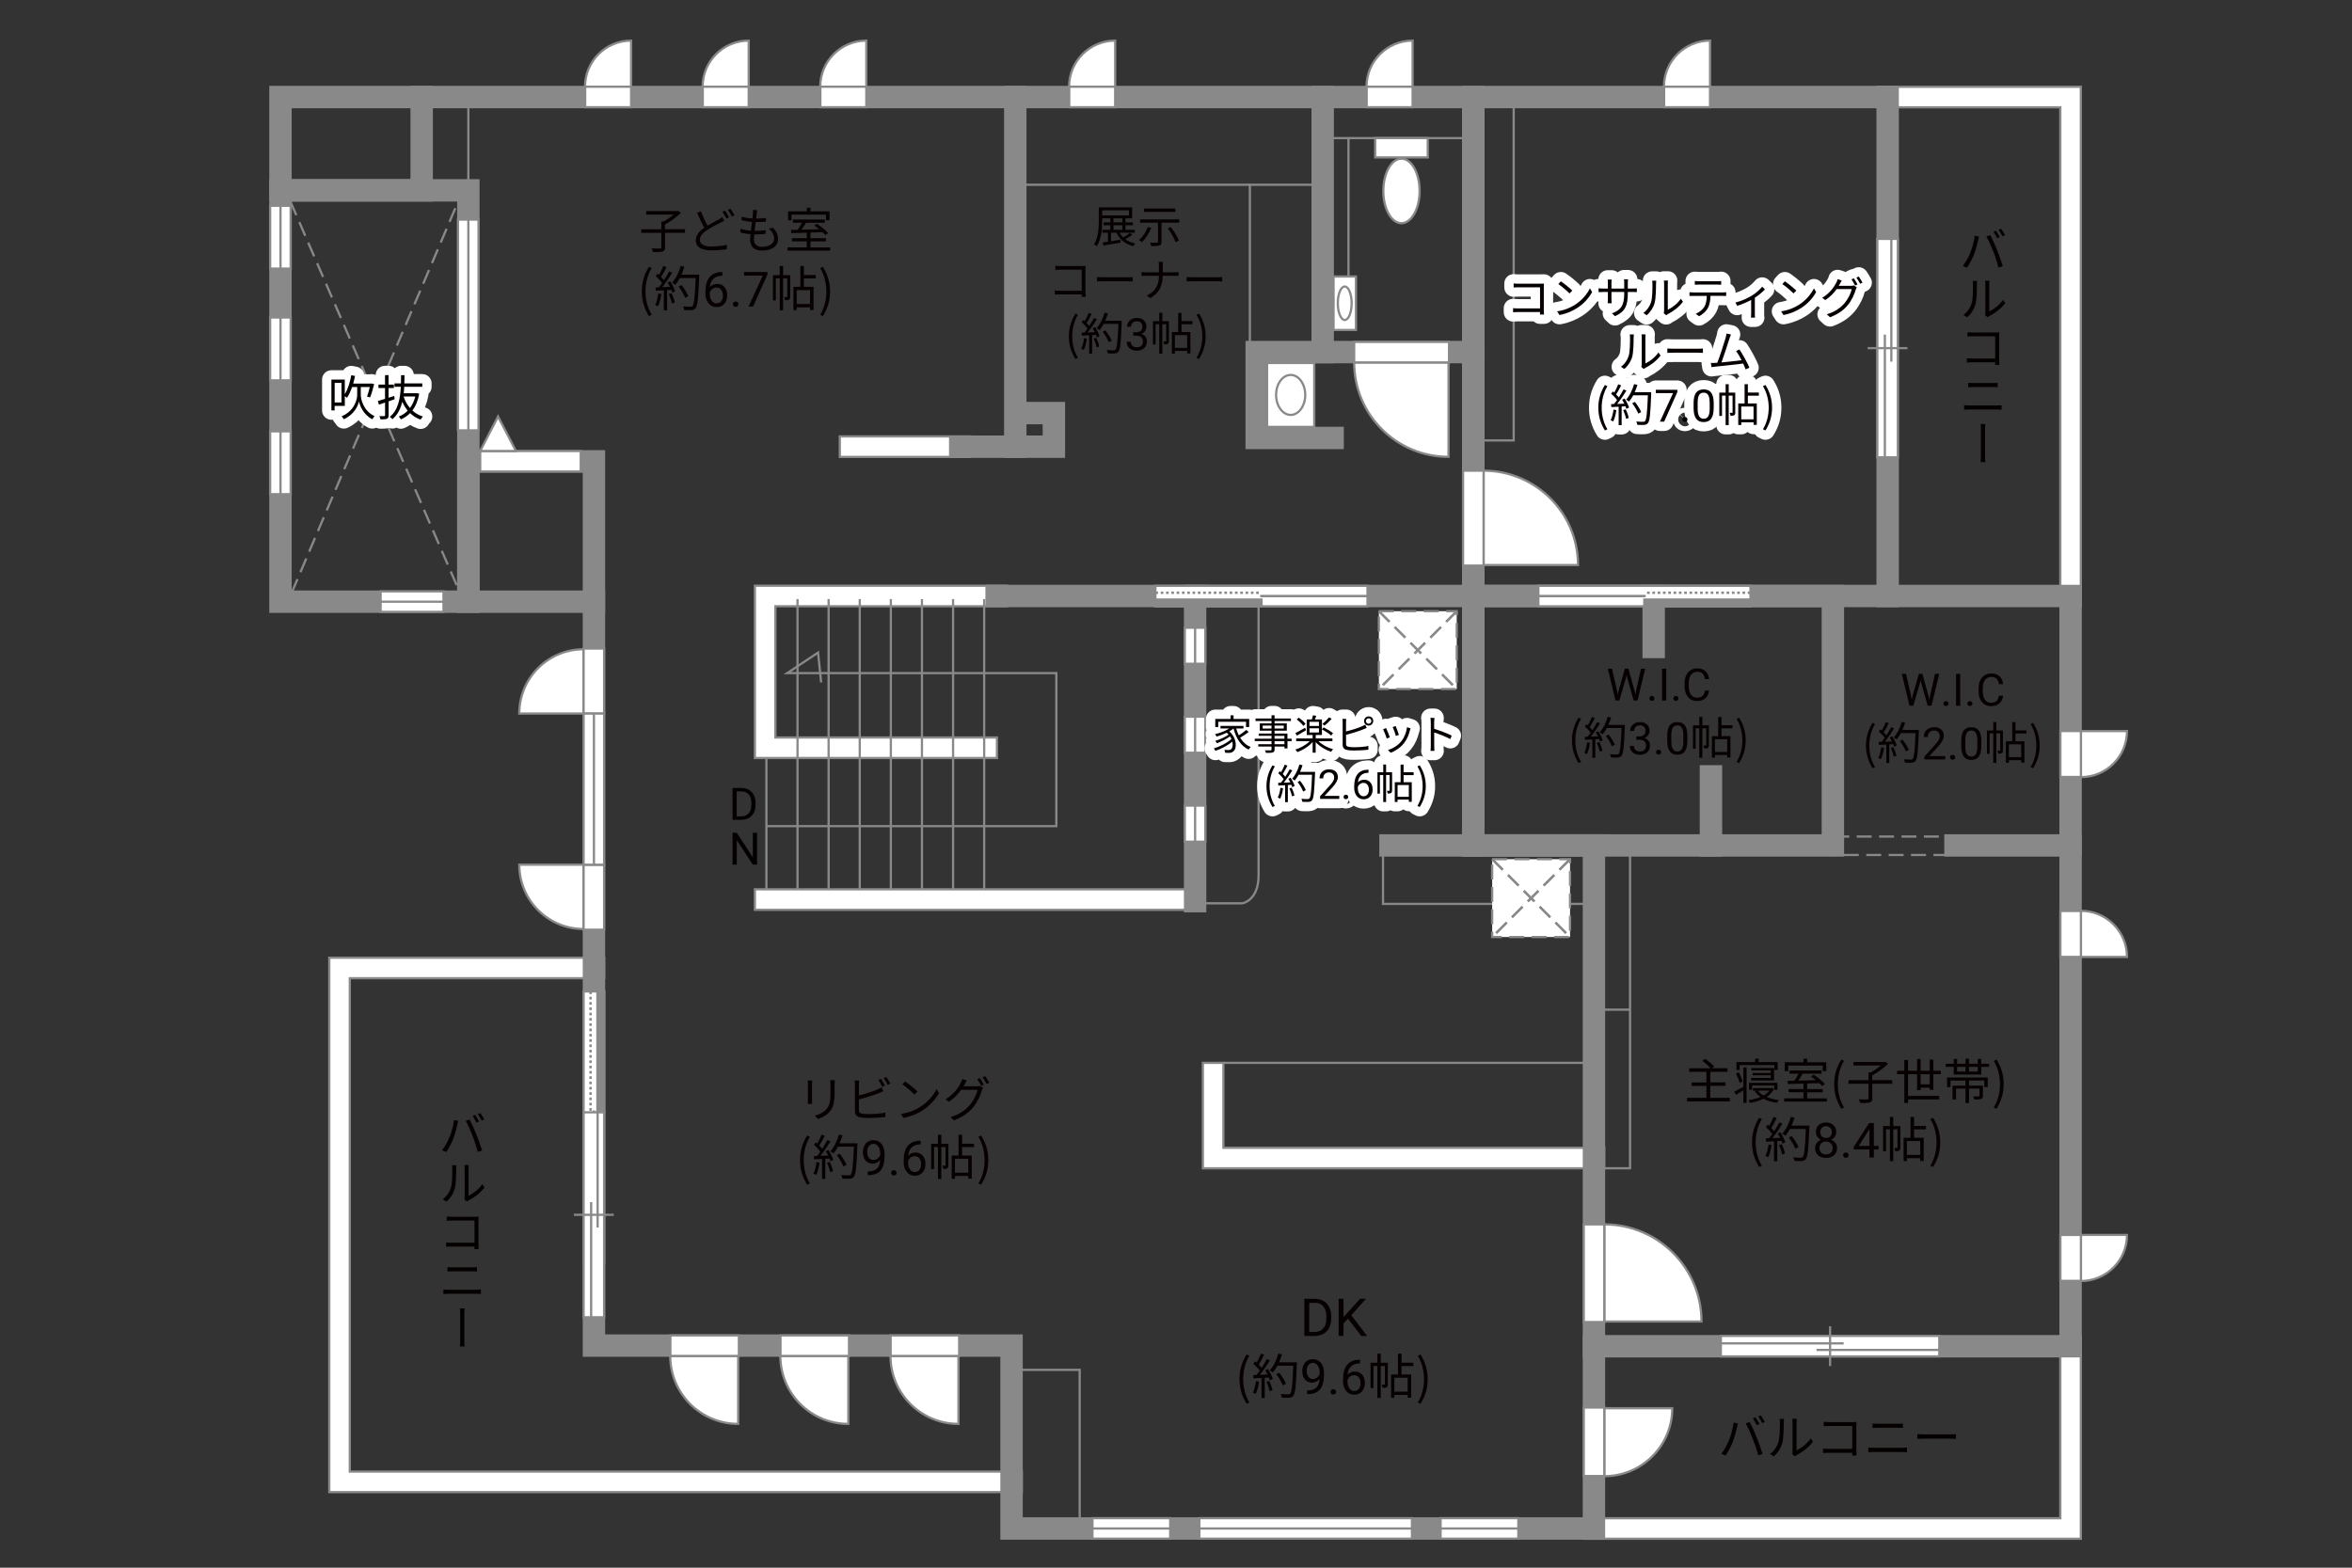 <?xml version="1.0" encoding="UTF-8"?><svg xmlns="http://www.w3.org/2000/svg" viewBox="0 0 630 420"><rect x="0" y="0" width="630" height="420" fill="#333333" stroke="none"/><defs><style>.cls-1{fill:#040000;}.cls-2{fill:#060001;}.cls-3,.cls-4,.cls-5{fill:#fff;}.cls-6{fill:#888988;}.cls-7,.cls-8,.cls-4,.cls-9,.cls-5{stroke-width:.6px;}.cls-7,.cls-8,.cls-10,.cls-11,.cls-12,.cls-9,.cls-13,.cls-14{fill:none;}.cls-7,.cls-8,.cls-5{stroke-dasharray:0 0 4 2;}.cls-7,.cls-4,.cls-11,.cls-9,.cls-14,.cls-5{stroke:#898989;}.cls-8{stroke:#898988;}.cls-10{stroke:#fff;stroke-linejoin:round;stroke-width:5px;}.cls-11,.cls-12,.cls-13{stroke-width:.65px;}.cls-12,.cls-13{stroke:#888988;}.cls-13{stroke-dasharray:0 0 0 0 .71 0 0 .71;}.cls-14{stroke-linecap:square;stroke-width:6px;}</style></defs><g id="kan"><line class="cls-9" x1="125.45" y1="51" x2="125.45" y2="26"/><line class="cls-7" x1="78.12" y1="158.83" x2="122.79" y2="53.83"/><line class="cls-7" x1="77.79" y1="54" x2="123.29" y2="159"/><rect class="cls-7" x="491.33" y="224.12" width="30.81" height="4.94"/></g><g id="_外壁"><polygon class="cls-4" points="224.95 122.42 224.95 116.92 259.95 116.92 259.95 122.42 224.95 122.42 224.95 122.42"/><polygon class="cls-4" points="551.87 162.42 551.87 28.75 502.87 28.75 502.87 23.25 557.37 23.25 557.37 159.67 557.37 162.42 551.87 162.42 551.87 162.42"/><polygon class="cls-4" points="322.2 313 322.2 284.75 327.7 284.75 327.7 307.5 426.95 307.5 429.7 307.5 429.7 313 322.2 313 322.2 313"/><polygon class="cls-4" points="424.2 412.25 424.2 406.75 551.87 406.75 551.87 360.66 551.87 357.92 557.37 357.92 557.37 412.25 424.2 412.25 424.2 412.25"/><polygon class="cls-4" points="88.2 399.75 88.2 256.58 161.84 256.58 161.84 262.08 93.7 262.08 93.7 394.25 270.95 394.25 273.7 394.25 273.7 399.75 88.2 399.75 88.2 399.75"/><polygon class="cls-4" points="202.2 203.08 202.2 156.92 269.7 156.92 269.7 162.42 207.7 162.42 207.7 197.58 264.29 197.58 267.04 197.58 267.04 203.08 202.2 203.08 202.2 203.08"/><polygon class="cls-4" points="202.2 243.75 202.2 238.25 322.37 238.25 322.37 243.75 202.2 243.75 202.2 243.75"/><rect class="cls-14" x="75.13" y="26" width="37.82" height="25"/><rect class="cls-14" x="75.13" y="51" width="50.32" height="110.2"/><rect class="cls-14" x="125.45" y="123.6" width="33.64" height="37.6"/><polyline class="cls-14" points="159.09 161.2 159.09 360.5 270.95 360.5 270.95 409.5 426.95 409.5 426.95 226.5 372.45 226.5"/><polyline class="cls-14" points="266.95 159.67 394.62 159.67 394.62 226.5"/><rect class="cls-14" x="394.62" y="159.67" width="96.33" height="66.83"/><line class="cls-14" x1="442.95" y1="159.67" x2="442.95" y2="173.33"/><line class="cls-14" x1="458.29" y1="208" x2="458.29" y2="226.5"/><polyline class="cls-14" points="394.62 159.67 394.62 26 112.95 26"/><polyline class="cls-14" points="271.95 26 271.95 119.67 282.29 119.67 282.29 110.67 271.95 110.67"/><polyline class="cls-14" points="356.95 117.33 336.62 117.33 336.62 94.33 394.62 94.33"/><line class="cls-14" x1="354.29" y1="26" x2="354.29" y2="94.33"/><rect class="cls-14" x="394.62" y="26" width="111" height="133.67"/><polyline class="cls-14" points="505.62 159.67 554.62 159.67 554.62 360.67 426.95 360.67"/><line class="cls-14" x1="320.12" y1="159.67" x2="320.12" y2="241.43"/><line class="cls-14" x1="523.79" y1="226.5" x2="554.62" y2="226.5"/><line class="cls-14" x1="271.95" y1="119.67" x2="257.2" y2="119.67"/><rect class="cls-9" x="334.79" y="49.5" width="19.5" height="44.83"/><line class="cls-9" x1="334.79" y1="49.5" x2="269.62" y2="49.5"/><line class="cls-9" x1="354.29" y1="37" x2="392.95" y2="37"/><line class="cls-9" x1="327.7" y1="284.75" x2="426.95" y2="284.75"/><rect class="cls-9" x="370.45" y="228.33" width="56.5" height="13.83"/><path class="cls-9" d="m322.37,242h10.42s4.33-.67,4.33-7.5v-74.83"/><rect class="cls-9" x="394.62" y="26" width="10.83" height="92"/><rect class="cls-9" x="426.95" y="228.33" width="9.67" height="84.66"/><line class="cls-9" x1="436.62" y1="270.5" x2="426.95" y2="270.5"/><rect class="cls-9" x="270.95" y="367" width="18.25" height="42.5"/><line class="cls-9" x1="205.29" y1="203.08" x2="205.29" y2="238.25"/><line class="cls-9" x1="213.62" y1="160.5" x2="213.62" y2="238.25"/><line class="cls-9" x1="221.95" y1="160.5" x2="221.95" y2="238.25"/><line class="cls-9" x1="230.29" y1="160.5" x2="230.29" y2="238.25"/><line class="cls-9" x1="238.62" y1="160.5" x2="238.62" y2="238.25"/><line class="cls-9" x1="246.95" y1="160.5" x2="246.95" y2="238.25"/><line class="cls-9" x1="255.29" y1="160.5" x2="255.29" y2="238.25"/><line class="cls-9" x1="263.62" y1="160.5" x2="263.62" y2="238.25"/><polyline class="cls-9" points="205.29 221.33 282.95 221.33 282.95 180.33 210.87 180.33 219.12 174.83 219.95 182.83"/></g><g id="_建距"><polygon class="cls-4" points="159.05 265.62 156.32 265.62 156.32 338.31 161.82 338.31 161.82 265.62 159.05 265.62"/><rect class="cls-6" x="160.04" y="265.62" width="1.78" height="32.38"/><rect class="cls-12" x="160.04" y="265.62" width="1.78" height="32.38"/><line class="cls-13" x1="158.18" y1="265.63" x2="158.18" y2="298"/><path class="cls-3" d="m159.08,298l-.07,40.31.07-40.31Z"/><line class="cls-11" x1="159.08" y1="297.49" x2="159.08" y2="338.41"/><path class="cls-4" d="m156.7,23.23h12.35v-12.35c-6.82,0-12.35,5.53-12.35,12.35Z"/><polygon class="cls-4" points="156.74 26 156.74 28.73 169.05 28.73 169.05 23.23 156.74 23.23 156.74 26"/><path class="cls-4" d="m188.2,23.23h12.35v-12.35c-6.82,0-12.35,5.53-12.35,12.35Z"/><polygon class="cls-4" points="188.24 26 188.24 28.73 200.55 28.73 200.55 23.23 188.24 23.23 188.24 26"/><path class="cls-4" d="m219.7,23.23h12.35v-12.35c-6.82,0-12.35,5.53-12.35,12.35Z"/><polygon class="cls-4" points="219.74 26 219.74 28.73 232.05 28.73 232.05 23.23 219.74 23.23 219.74 26"/><path class="cls-4" d="m286.36,23.23h12.35v-12.35c-6.82,0-12.35,5.53-12.35,12.35Z"/><polygon class="cls-4" points="286.4 26 286.4 28.73 298.71 28.73 298.71 23.23 286.4 23.23 286.4 26"/><path class="cls-4" d="m366.03,23.23h12.35v-12.35c-6.82,0-12.35,5.53-12.35,12.35Z"/><polygon class="cls-4" points="366.07 26 366.07 28.73 378.38 28.73 378.38 23.23 366.07 23.23 366.07 26"/><path class="cls-4" d="m445.7,23.23h12.35v-12.35c-6.82,0-12.35,5.53-12.35,12.35Z"/><polygon class="cls-4" points="445.74 26 445.74 28.73 458.05 28.73 458.05 23.23 445.74 23.23 445.74 26"/><path class="cls-4" d="m557.39,208.2v-12.35h12.35c0,6.82-5.53,12.35-12.35,12.35Z"/><polygon class="cls-4" points="554.62 208.16 551.89 208.16 551.89 195.85 557.39 195.85 557.39 208.16 554.62 208.16"/><path class="cls-4" d="m557.39,244.02v12.35h12.35c0-6.82-5.53-12.35-12.35-12.35Z"/><polygon class="cls-4" points="554.62 244.06 551.89 244.06 551.89 256.37 557.39 256.37 557.39 244.06 554.62 244.06"/><path class="cls-4" d="m156.32,173.94v17.23h-17.23c0-9.51,7.71-17.23,17.23-17.23Z"/><polygon class="cls-4" points="159.09 173.75 161.82 173.75 161.82 191.17 156.32 191.17 156.32 173.75 159.09 173.75"/><path class="cls-4" d="m156.32,248.89v-17.23h-17.23c0,9.51,7.71,17.23,17.23,17.23Z"/><polygon class="cls-4" points="159.09 249.08 161.82 249.08 161.82 231.67 156.32 231.67 156.32 249.08 159.09 249.08"/><path class="cls-4" d="m179.52,363.27h18.21v18.21c-10.05,0-18.21-8.15-18.21-18.21Z"/><polygon class="cls-4" points="179.56 360.5 179.56 357.77 197.92 357.77 197.92 363.27 179.56 363.27 179.56 360.5"/><path class="cls-4" d="m209.02,363.27h18.21v18.21c-10.05,0-18.21-8.15-18.21-18.21Z"/><polygon class="cls-4" points="209.06 360.5 209.06 357.77 227.42 357.77 227.42 363.27 209.06 363.27 209.06 360.5"/><path class="cls-4" d="m238.52,363.27h18.21v18.21c-10.05,0-18.21-8.15-18.21-18.21Z"/><polygon class="cls-4" points="238.56 360.5 238.56 357.77 256.92 357.77 256.92 363.27 238.56 363.27 238.56 360.5"/><path class="cls-4" d="m429.72,395.49v-18.21h18.21c0,10.05-8.15,18.21-18.21,18.21Z"/><polygon class="cls-4" points="426.95 395.45 424.22 395.45 424.22 377.09 429.72 377.09 429.72 395.45 426.95 395.45"/><path class="cls-4" d="m557.39,343.2v-12.35h12.35c0,6.82-5.53,12.35-12.35,12.35Z"/><polygon class="cls-4" points="554.62 343.16 551.89 343.16 551.89 330.85 557.39 330.85 557.39 343.16 554.62 343.16"/><path class="cls-4" d="m397.39,126.1v25.28h25.29c0-13.96-11.32-25.28-25.29-25.28Z"/><polygon class="cls-4" points="394.62 126.1 391.89 126.1 391.89 151.53 397.39 151.53 397.39 126.1 394.62 126.1"/><path class="cls-4" d="m362.72,97.1h25.28v25.29c-13.96,0-25.28-11.32-25.28-25.29Z"/><polygon class="cls-4" points="362.72 94.33 362.72 91.6 388.14 91.6 388.14 97.1 362.72 97.1 362.72 94.33"/><polygon class="cls-4" points="505.62 122.53 508.35 122.53 508.35 64 502.85 64 502.85 122.53 505.62 122.53"/><line class="cls-9" x1="500.27" y1="93.27" x2="510.93" y2="93.27"/><line class="cls-9" x1="504.87" y1="89.64" x2="504.87" y2="122.53"/><line class="cls-9" x1="506.61" y1="64" x2="506.61" y2="96.89"/><polygon class="cls-4" points="460.94 360.67 460.94 363.4 519.46 363.4 519.46 357.9 460.94 357.9 460.94 360.67"/><line class="cls-9" x1="490.2" y1="355.32" x2="490.2" y2="365.98"/><line class="cls-9" x1="493.83" y1="359.91" x2="460.94" y2="359.91"/><line class="cls-9" x1="519.46" y1="361.66" x2="486.57" y2="361.66"/><polygon class="cls-4" points="159.09 352.91 161.82 352.91 161.82 298 156.32 298 156.32 352.91 159.09 352.91"/><line class="cls-9" x1="153.74" y1="325.46" x2="164.4" y2="325.46"/><line class="cls-9" x1="158.34" y1="322.05" x2="158.34" y2="352.91"/><line class="cls-9" x1="160.08" y1="298" x2="160.08" y2="328.86"/><polygon class="cls-4" points="309.48 159.67 309.48 156.94 366.3 156.94 366.3 162.44 309.48 162.44 309.48 159.67"/><rect class="cls-6" x="309.48" y="160.65" width="28.41" height="1.78"/><rect class="cls-12" x="309.48" y="160.65" width="28.41" height="1.78"/><line class="cls-13" x1="309.49" y1="158.8" x2="337.9" y2="158.8"/><path class="cls-3" d="m337.9,159.69l28.41-.07-28.41.07Z"/><line class="cls-11" x1="337.54" y1="159.69" x2="366.38" y2="159.69"/><polygon class="cls-4" points="468.88 159.67 468.88 156.94 412.06 156.94 412.06 162.44 468.88 162.44 468.88 159.67"/><rect class="cls-6" x="440.46" y="160.65" width="28.41" height="1.78"/><rect class="cls-12" x="440.46" y="160.65" width="28.41" height="1.78"/><line class="cls-13" x1="468.87" y1="158.8" x2="440.46" y2="158.8"/><path class="cls-3" d="m440.46,159.69l-28.41-.07,28.41.07Z"/><line class="cls-11" x1="440.82" y1="159.69" x2="411.98" y2="159.69"/><rect class="cls-5" x="369.34" y="163.74" width="20.86" height="20.86"/><line class="cls-8" x1="390.21" y1="163.74" x2="369.34" y2="184.61"/><line class="cls-7" x1="390.21" y1="163.74" x2="369.34" y2="184.61"/><line class="cls-8" x1="369.34" y1="163.74" x2="390.21" y2="184.61"/><line class="cls-7" x1="369.34" y1="163.74" x2="390.21" y2="184.61"/><rect class="cls-5" x="399.69" y="230.18" width="20.86" height="20.86"/><line class="cls-8" x1="420.55" y1="230.18" x2="399.69" y2="251.05"/><line class="cls-7" x1="420.55" y1="230.18" x2="399.69" y2="251.05"/><line class="cls-8" x1="399.69" y1="230.18" x2="420.55" y2="251.05"/><line class="cls-7" x1="399.69" y1="230.18" x2="420.55" y2="251.05"/><polygon class="cls-4" points="128.62 123.6 128.62 126.33 155.56 126.33 155.56 120.83 128.62 120.83 128.62 123.6"/><polygon class="cls-4" points="128.62 120.83 133.41 111.59 138.2 120.83 128.62 120.83"/><polygon class="cls-4" points="159.09 231.67 161.82 231.67 161.82 191.17 156.32 191.17 156.32 231.67 159.09 231.67"/><line class="cls-9" x1="159.09" y1="191.17" x2="159.09" y2="231.67"/><polygon class="cls-4" points="101.95 161.2 101.95 163.93 118.79 163.93 118.79 158.43 101.95 158.43 101.95 161.2"/><line class="cls-9" x1="118.79" y1="161.2" x2="101.95" y2="161.2"/><polygon class="cls-4" points="292.62 409.5 292.62 412.23 313.45 412.23 313.45 406.73 292.62 406.73 292.62 409.5"/><line class="cls-9" x1="313.45" y1="409.5" x2="292.62" y2="409.5"/><polygon class="cls-4" points="385.87 409.5 385.87 412.23 406.7 412.23 406.7 406.73 385.87 406.73 385.87 409.5"/><line class="cls-9" x1="406.7" y1="409.5" x2="385.87" y2="409.5"/><polygon class="cls-4" points="321.25 409.5 321.25 412.23 378.2 412.23 378.2 406.73 321.25 406.73 321.25 409.5"/><line class="cls-9" x1="378.2" y1="409.5" x2="321.25" y2="409.5"/><polygon class="cls-4" points="320.12 177.83 322.85 177.83 322.85 168.17 317.35 168.17 317.35 177.83 320.12 177.83"/><line class="cls-9" x1="320.12" y1="168.17" x2="320.12" y2="177.83"/><polygon class="cls-4" points="320.12 201.67 322.85 201.67 322.85 192 317.35 192 317.35 201.67 320.12 201.67"/><line class="cls-9" x1="320.12" y1="192" x2="320.12" y2="201.67"/><polygon class="cls-4" points="320.12 225.5 322.85 225.5 322.85 215.83 317.35 215.83 317.35 225.5 320.12 225.5"/><line class="cls-9" x1="320.12" y1="215.83" x2="320.12" y2="225.5"/><polygon class="cls-4" points="75.13 132.4 77.86 132.4 77.86 115.56 72.36 115.56 72.36 132.4 75.13 132.4"/><line class="cls-9" x1="75.13" y1="115.56" x2="75.13" y2="132.4"/><polygon class="cls-4" points="75.13 101.9 77.86 101.9 77.86 85.06 72.36 85.06 72.36 101.9 75.13 101.9"/><line class="cls-9" x1="75.13" y1="85.06" x2="75.13" y2="101.9"/><polygon class="cls-4" points="75.13 71.96 77.86 71.96 77.86 55.13 72.36 55.13 72.36 71.96 75.13 71.96"/><line class="cls-9" x1="75.13" y1="55.13" x2="75.13" y2="71.96"/><polygon class="cls-4" points="125.45 115.3 128.18 115.3 128.18 58.83 122.68 58.83 122.68 115.3 125.45 115.3"/><line class="cls-9" x1="125.45" y1="58.83" x2="125.45" y2="115.3"/><path class="cls-4" d="m429.72,328.02v26.03h26.04c0-14.37-11.65-26.03-26.04-26.03Z"/><polygon class="cls-4" points="426.95 328.02 424.22 328.02 424.22 354.19 429.72 354.19 429.72 328.02 426.95 328.02"/><rect class="cls-4" x="368.35" y="37" width="14.09" height="5.17"/><path class="cls-4" d="m380.25,51.16c0-4.77-2.17-8.65-4.86-8.65s-4.86,3.88-4.86,8.65,2.17,8.64,4.86,8.64,4.86-3.87,4.86-8.64Z"/><rect class="cls-4" x="357.2" y="74.08" width="6" height="14.33"/><path class="cls-9" d="m360.2,76.76c1.02,0,1.85,2.01,1.85,4.48s-.83,4.49-1.85,4.49-1.86-2.01-1.86-4.49.83-4.48,1.86-4.48Z"/><rect class="cls-4" x="339.4" y="97.25" width="12.63" height="17.12"/><path class="cls-9" d="m345.72,100.45c2.15,0,3.9,2.4,3.9,5.35s-1.75,5.36-3.9,5.36-3.91-2.4-3.91-5.36,1.75-5.35,3.91-5.35Z"/><line class="cls-4" x1="361.2" y1="74.08" x2="361.2" y2="37"/></g><g id="_文字"><path class="cls-2" d="m349.38,357.92v-9.95h2.81c.87,0,1.63.19,2.3.57.67.38,1.18.93,1.54,1.63s.55,1.52.55,2.43v.64c0,.94-.18,1.76-.54,2.47s-.88,1.25-1.55,1.63-1.46.57-2.35.58h-2.75Zm1.31-8.88v7.81h1.38c1.01,0,1.8-.31,2.36-.94.56-.63.84-1.53.84-2.69v-.58c0-1.13-.26-2.01-.8-2.64-.53-.63-1.28-.95-2.26-.95h-1.53Z"/><path class="cls-2" d="m361.09,353.29l-1.22,1.26v3.36h-1.31v-9.95h1.31v4.92l4.42-4.92h1.59l-3.92,4.4,4.22,5.56h-1.57l-3.53-4.63Z"/><path class="cls-2" d="m332,369.47c0-2.55.71-4.65,1.91-6.59l.74.34c-1.13,1.86-1.66,4.04-1.66,6.25s.53,4.41,1.66,6.25l-.74.35c-1.2-1.95-1.91-4.04-1.91-6.6Z"/><path class="cls-2" d="m337.25,370.16c-.18,1.22-.49,2.47-.92,3.3-.16-.12-.55-.3-.75-.36.43-.79.7-1.95.85-3.09l.83.16Zm2.38-3.37c.53.83,1.1,1.94,1.29,2.64l-.77.36c-.05-.22-.13-.47-.25-.74l-1.13.07v5.41h-.87v-5.36l-2.12.1-.08-.87c.26,0,.56-.01.86-.03.29-.34.58-.73.87-1.16-.4-.58-1.09-1.31-1.7-1.86l.49-.64c.13.1.26.22.39.34.43-.73.88-1.7,1.16-2.42l.86.33c-.44.87-.99,1.91-1.48,2.61.31.31.58.62.79.9.53-.82,1.03-1.66,1.39-2.37l.83.36c-.75,1.22-1.79,2.76-2.69,3.87.65-.03,1.37-.06,2.08-.09-.2-.4-.42-.81-.64-1.16l.71-.31Zm.34,3.16c.38.79.75,1.82.87,2.5l-.77.26c-.12-.68-.48-1.72-.83-2.52l.73-.23Zm7.4-4.49c-.23,5.82-.42,7.84-.95,8.48-.3.38-.58.47-1.08.52-.43.04-1.22.03-2-.03-.03-.27-.13-.69-.31-.95.87.08,1.66.08,1.99.08.25,0,.42-.03.56-.19.43-.44.65-2.42.84-7.49h-4.26c-.36.69-.78,1.31-1.21,1.82-.18-.16-.61-.44-.84-.57,1-1.08,1.83-2.78,2.31-4.5l.97.22c-.22.73-.48,1.44-.79,2.12h4.77v.49Zm-3.76,5.72c-.3-.79-1.03-2.08-1.75-3.03l.78-.38c.73.91,1.51,2.15,1.82,2.96l-.85.44Z"/><path class="cls-2" d="m353.46,369.45c-.25.29-.54.53-.88.7s-.71.27-1.12.27c-.53,0-1-.13-1.39-.39s-.7-.63-.92-1.11-.32-1-.32-1.58c0-.62.12-1.17.35-1.67.24-.5.57-.87,1-1.14s.93-.39,1.51-.39c.91,0,1.63.34,2.16,1.02.53.68.79,1.62.79,2.8v.34c0,1.8-.36,3.11-1.07,3.94-.71.83-1.78,1.25-3.22,1.27h-.23v-1h.25c.97-.02,1.71-.27,2.23-.76s.8-1.26.85-2.32Zm-1.81,0c.39,0,.76-.12,1.09-.36.33-.24.57-.54.73-.9v-.47c0-.77-.17-1.4-.5-1.88-.33-.48-.76-.72-1.27-.72s-.93.2-1.24.59c-.31.4-.47.92-.47,1.56s.15,1.15.45,1.56c.3.41.71.61,1.22.61Z"/><path class="cls-2" d="m356.41,372.9c0-.2.06-.37.18-.51.12-.14.3-.2.54-.2s.42.07.55.2c.12.14.19.3.19.51s-.06.36-.19.49c-.12.13-.31.2-.55.2s-.42-.07-.54-.2c-.12-.13-.18-.29-.18-.49Z"/><path class="cls-2" d="m364.29,364.27v1h-.22c-.91.02-1.64.29-2.18.81-.54.52-.85,1.26-.94,2.22.49-.56,1.15-.84,1.99-.84s1.45.28,1.93.85.72,1.3.72,2.2c0,.95-.26,1.71-.78,2.29-.52.57-1.21.86-2.09.86s-1.6-.34-2.15-1.02c-.55-.68-.83-1.55-.83-2.62v-.45c0-1.7.36-3,1.09-3.9.73-.9,1.81-1.36,3.24-1.38h.21Zm-1.54,4.16c-.4,0-.77.12-1.11.36-.34.24-.57.54-.7.91v.43c0,.76.17,1.38.51,1.84s.77.7,1.28.7.95-.19,1.25-.58c.3-.39.45-.9.45-1.53s-.15-1.15-.46-1.54c-.31-.39-.71-.59-1.22-.59Z"/><path class="cls-2" d="m371.75,370.84c0,.39-.05.65-.3.81-.25.16-.58.18-1.08.18-.03-.25-.13-.62-.25-.87.35.01.61.01.71,0,.1,0,.13-.03.13-.13v-4.86h-1.12v8.55h-.9v-8.55h-1.05v5.9h-.78v-6.77h1.83v-2.44h.9v2.44h1.9v5.75Zm3.65-4.85v2.25h2.59v6.21h-.94v-.73h-3.56v.77h-.88v-6.25h1.85v-5.58h.95v2.42h3.18v.91h-3.18Zm1.65,3.13h-3.56v3.72h3.56v-3.72Z"/><path class="cls-2" d="m379.77,375.73c1.12-1.85,1.66-4.04,1.66-6.25s-.55-4.39-1.66-6.25l.73-.34c1.21,1.94,1.92,4.04,1.92,6.59s-.71,4.65-1.92,6.6l-.73-.35Z"/><path class="cls-2" d="m183.5,62.38h-5.36v3.89c0,.65-.17.95-.65,1.1-.48.16-1.33.18-2.56.17-.08-.27-.25-.72-.42-.99,1.04.04,2,.04,2.27.03.29-.01.36-.08.36-.31v-3.89h-5.37v-.96h5.37v-2.08h.61c.92-.51,1.92-1.2,2.68-1.85h-7.32v-.94h8.33l.23-.05.7.53c-1.1,1.12-2.81,2.33-4.25,3.11v1.27h5.36v.96Z"/><path class="cls-2" d="m189.51,60.44c1.14-.69,2.33-1.26,3.04-1.66.36-.22.65-.39.92-.61l.52.95c-.29.17-.61.34-.99.53-.88.47-2.34,1.14-3.6,1.99-1.21.78-1.94,1.64-1.94,2.63,0,1.08,1.03,1.76,3.08,1.76,1.42,0,3.15-.18,4.16-.44v1.16c-.99.18-2.5.33-4.12.33-2.44,0-4.2-.73-4.2-2.68,0-1.35.85-2.41,2.25-3.37-.6-1.08-1.29-2.6-1.9-4l1.03-.43c.52,1.43,1.18,2.83,1.74,3.86Zm5.77-2.2l-.7.31c-.26-.53-.7-1.31-1.07-1.81l.7-.3c.32.47.79,1.26,1.07,1.79Zm1.46-.55l-.69.31c-.29-.56-.72-1.3-1.09-1.79l.69-.29c.35.47.85,1.29,1.09,1.77Z"/><path class="cls-2" d="m202.71,57.22c-.04.34-.1.79-.18,1.34,1,0,1.89-.05,2.64-.17l-.03.98c-.83.08-1.59.12-2.64.12h-.09c-.09.77-.19,1.59-.29,2.35h.25c.88,0,1.79-.04,2.7-.17l-.03.99c-.86.09-1.66.13-2.55.13h-.47c-.05.52-.08.98-.08,1.29,0,1.26.7,2.04,2.18,2.04,1.98,0,3.24-.87,3.24-2.21,0-.87-.47-1.85-1.42-2.65l1.14-.23c.9.99,1.33,1.89,1.33,3,0,1.94-1.72,3.11-4.29,3.11-1.77,0-3.19-.77-3.19-2.9,0-.36.04-.88.1-1.49-.98-.08-1.92-.22-2.72-.47l.05-1c.86.3,1.85.46,2.77.53.08-.77.18-1.59.29-2.35-.95-.08-1.98-.25-2.79-.45l.05-.95c.82.26,1.89.42,2.85.48.06-.52.12-.99.14-1.37.04-.44.04-.68.01-.92l1.17.08c-.09.35-.13.62-.17.91Z"/><path class="cls-2" d="m222.37,66.28v.87h-11.44v-.87h5.17v-1.62h-3.99v-.86h3.99v-1.46c-1.57.05-3.03.09-4.17.13l-.05-.88c.53-.01,1.14-.01,1.81-.03.38-.56.79-1.27,1.1-1.88h-2.39v-.86h8.54v.86h-5.04c-.36.61-.79,1.29-1.2,1.86,1.46-.04,3.09-.08,4.72-.13-.43-.35-.88-.69-1.3-.98l.69-.48c1.09.69,2.4,1.74,3.02,2.5l-.73.55c-.2-.23-.46-.51-.77-.79-1.08.04-2.18.08-3.25.1v1.5h4.16v.86h-4.16v1.62h5.29Zm-10.36-7.27h-.92v-2.39h5.02v-.96h.97v.96h5.12v2.39h-.96v-1.5h-9.23v1.5Z"/><path class="cls-2" d="m171.91,78.08c0-2.55.72-4.65,1.91-6.59l.74.34c-1.13,1.86-1.66,4.04-1.66,6.25s.53,4.41,1.66,6.25l-.74.35c-1.2-1.95-1.91-4.04-1.91-6.6Z"/><path class="cls-2" d="m177.16,78.77c-.18,1.22-.49,2.47-.92,3.3-.16-.12-.55-.3-.75-.36.43-.79.7-1.95.84-3.09l.83.16Zm2.38-3.37c.53.83,1.1,1.94,1.29,2.64l-.77.36c-.05-.22-.13-.47-.25-.74l-1.13.07v5.41h-.87v-5.36l-2.12.1-.08-.87c.26,0,.56-.01.86-.03.29-.34.58-.73.87-1.16-.4-.58-1.09-1.31-1.7-1.86l.49-.64c.13.1.26.22.39.34.43-.73.88-1.7,1.16-2.42l.86.33c-.44.87-.99,1.91-1.48,2.61.31.31.58.62.79.9.53-.82,1.03-1.66,1.39-2.37l.83.36c-.75,1.22-1.79,2.76-2.69,3.87.65-.03,1.37-.06,2.08-.09-.19-.4-.42-.81-.64-1.16l.72-.31Zm.34,3.16c.38.79.75,1.82.87,2.5l-.77.26c-.12-.68-.48-1.72-.83-2.52l.73-.23Zm7.4-4.49c-.23,5.82-.42,7.84-.95,8.48-.3.38-.58.47-1.08.52-.43.04-1.22.03-2-.03-.03-.27-.13-.69-.31-.95.87.08,1.66.08,1.99.08.25,0,.42-.03.56-.19.43-.44.65-2.42.85-7.49h-4.26c-.36.69-.78,1.31-1.21,1.82-.18-.16-.61-.44-.85-.57,1-1.08,1.83-2.78,2.31-4.5l.98.22c-.22.73-.48,1.44-.79,2.12h4.77v.49Zm-3.76,5.72c-.3-.79-1.03-2.08-1.75-3.03l.78-.38c.73.91,1.51,2.15,1.82,2.96l-.85.44Z"/><path class="cls-2" d="m193.49,72.88v1h-.22c-.91.02-1.64.29-2.18.81-.54.52-.85,1.26-.94,2.22.49-.56,1.15-.84,1.99-.84s1.45.28,1.93.85.72,1.3.72,2.2c0,.95-.26,1.71-.78,2.29s-1.21.86-2.08.86-1.6-.34-2.15-1.02c-.55-.68-.83-1.55-.83-2.62v-.45c0-1.7.36-3,1.09-3.9.73-.9,1.81-1.36,3.24-1.38h.21Zm-1.54,4.16c-.4,0-.77.12-1.11.36-.34.24-.57.54-.7.91v.43c0,.76.17,1.38.51,1.84s.77.7,1.28.7.94-.19,1.25-.58.45-.9.45-1.53-.15-1.15-.46-1.54c-.31-.39-.71-.59-1.22-.59Z"/><path class="cls-2" d="m196.32,81.51c0-.2.06-.37.18-.51s.3-.2.54-.2.42.07.55.2.19.3.19.51-.06.36-.19.49c-.12.13-.31.2-.55.2s-.42-.07-.54-.2c-.12-.13-.18-.29-.18-.49Z"/><path class="cls-2" d="m205.56,73.54l-3.83,8.58h-1.23l3.81-8.28h-5v-.96h6.25v.66Z"/><path class="cls-2" d="m211.67,79.45c0,.39-.05.65-.3.81-.25.16-.58.18-1.08.18-.03-.25-.13-.62-.25-.87.35.01.61.01.71,0,.1,0,.13-.03.13-.13v-4.86h-1.12v8.55h-.9v-8.55h-1.05v5.9h-.78v-6.77h1.83v-2.44h.9v2.44h1.9v5.75Zm3.65-4.85v2.25h2.59v6.21h-.94v-.73h-3.56v.77h-.88v-6.25h1.85v-5.58h.95v2.42h3.19v.91h-3.19Zm1.65,3.13h-3.56v3.72h3.56v-3.72Z"/><path class="cls-2" d="m219.69,84.34c1.12-1.85,1.66-4.04,1.66-6.25s-.55-4.39-1.66-6.25l.73-.34c1.21,1.94,1.92,4.04,1.92,6.59s-.71,4.65-1.92,6.6l-.73-.35Z"/><path class="cls-2" d="m303.34,62.88c-.58.43-1.3.89-1.92,1.21.73.54,1.63.92,2.67,1.13-.19.19-.43.52-.53.74-2.16-.54-3.68-1.79-4.49-3.62h-1.48v2.29c.8-.13,1.67-.26,2.53-.41l.04.78c-1.64.28-3.38.56-4.63.78l-.14-.83c.4-.05.86-.12,1.38-.2v-2.41h-1.51v-.77h2.15v-1.22h-1.79v-.77h1.79v-1.09h-2.18v.56c0,2.04-.18,4.95-1.42,6.9-.17-.14-.56-.37-.78-.46,1.2-1.88,1.29-4.52,1.29-6.44v-3.49h8.94v2.93h-1.79v1.09h2.01v.77h-2.01v1.22h2.49v.77h-4.07c.25.48.58.91.96,1.28.61-.35,1.34-.84,1.8-1.21l.67.47Zm-8.11-5.17h7.16v-1.37h-7.16v1.37Zm3.02,1.87h2.4v-1.09h-2.4v1.09Zm0,1.99h2.4v-1.22h-2.4v1.22Z"/><path class="cls-2" d="m308.37,61.06c-.59,1.46-1.52,2.89-2.48,3.8-.17-.14-.58-.42-.8-.54.98-.84,1.85-2.15,2.37-3.5l.91.24Zm7.5-2.28v.88h-4.76v5.13c0,.56-.14.84-.56.98s-1.13.16-2.17.16c-.05-.26-.19-.66-.32-.92.82.02,1.6.02,1.81.01.23,0,.3-.06.3-.25v-5.11h-4.79v-.88h10.49Zm-1.06-2.02h-8.37v-.88h8.37v.88Zm-1.2,4.07c.88,1.12,1.81,2.64,2.16,3.65l-.88.38c-.34-.98-1.22-2.53-2.1-3.69l.82-.34Z"/><path class="cls-2" d="m283.99,71.27h5.91c.29,0,.65-.01.89-.02-.01.28-.04.65-.04.94v6.19c0,.43.04.97.05,1.16h-1.08c.01-.13.01-.38.02-.67h-5.86c-.49,0-1.03.02-1.36.05v-1.09c.31.04.83.07,1.33.07h5.89v-5.66h-5.74c-.44,0-1.04.02-1.32.04v-1.07c.4.05.92.07,1.31.07Z"/><path class="cls-2" d="m295.51,74.29h6.57c.6,0,1.03-.04,1.3-.06v1.18c-.24-.01-.74-.06-1.28-.06h-6.58c-.66,0-1.3.02-1.67.06v-1.18c.36.02,1,.06,1.67.06Z"/><path class="cls-2" d="m310.33,70.14h1.19c-.04.24-.07.84-.07,1.2v1.61h3.19c.4,0,.85-.02,1.04-.05v1.02c-.19-.02-.68-.04-1.06-.04h-3.18c-.01,2.64-.9,4.58-3.32,6l-.94-.7c2.27-1.07,3.25-2.84,3.25-5.3h-3.51c-.44,0-.89.01-1.14.04v-1.03c.25.02.7.06,1.12.06h3.54v-1.62c0-.36-.05-.95-.11-1.19Z"/><path class="cls-2" d="m319.51,74.29h6.57c.6,0,1.03-.04,1.29-.06v1.18c-.24-.01-.74-.06-1.28-.06h-6.58c-.66,0-1.3.02-1.67.06v-1.18c.36.02,1,.06,1.67.06Z"/><path class="cls-2" d="m286.3,90.1c0-2.35.66-4.29,1.76-6.08l.68.31c-1.04,1.71-1.54,3.73-1.54,5.77s.49,4.07,1.54,5.77l-.68.32c-1.1-1.8-1.76-3.73-1.76-6.09Z"/><path class="cls-2" d="m291.14,90.73c-.17,1.13-.46,2.28-.85,3.05-.14-.11-.5-.28-.7-.34.4-.73.65-1.8.78-2.85l.77.14Zm2.19-3.11c.49.77,1.02,1.79,1.19,2.43l-.71.34c-.05-.2-.12-.43-.23-.68l-1.04.06v4.99h-.8v-4.94l-1.96.1-.07-.8c.24,0,.52-.01.79-.02.26-.31.54-.67.8-1.07-.37-.54-1.01-1.21-1.57-1.71l.46-.59c.12.1.24.2.36.31.4-.67.82-1.57,1.07-2.23l.79.3c-.41.8-.91,1.76-1.37,2.41.29.29.54.58.73.83.49-.76.95-1.54,1.28-2.18l.77.34c-.7,1.13-1.66,2.54-2.48,3.57.6-.02,1.26-.06,1.92-.08-.18-.37-.38-.74-.59-1.07l.66-.29Zm.31,2.91c.35.73.7,1.68.8,2.3l-.71.24c-.11-.62-.44-1.58-.77-2.33l.67-.22Zm6.82-4.14c-.22,5.37-.38,7.23-.88,7.82-.28.35-.54.43-1,.48-.4.04-1.13.02-1.85-.02-.02-.25-.12-.64-.29-.88.8.07,1.54.07,1.83.07.23,0,.38-.02.52-.18.4-.41.6-2.23.78-6.91h-3.93c-.34.64-.72,1.21-1.12,1.68-.17-.14-.56-.41-.78-.53.92-1,1.69-2.57,2.13-4.15l.9.2c-.2.67-.44,1.33-.73,1.96h4.4v.46Zm-3.47,5.28c-.28-.73-.95-1.92-1.62-2.79l.72-.35c.67.84,1.39,1.98,1.68,2.73l-.78.41Z"/><path class="cls-2" d="m303.53,89.03h.81c.51,0,.91-.14,1.21-.4.29-.26.44-.62.44-1.06,0-1-.5-1.5-1.49-1.5-.47,0-.84.13-1.12.4-.28.27-.42.62-.42,1.06h-1.08c0-.68.25-1.24.74-1.68.49-.45,1.12-.67,1.88-.67.8,0,1.44.21,1.89.64.46.43.69,1.02.69,1.78,0,.37-.12.73-.36,1.08-.24.35-.57.61-.98.78.47.15.83.4,1.09.74.26.34.38.76.38,1.26,0,.77-.25,1.37-.75,1.82-.5.45-1.15.67-1.95.67s-1.45-.22-1.95-.65-.75-1.01-.75-1.72h1.09c0,.45.15.81.44,1.08s.69.4,1.18.4c.52,0,.92-.14,1.2-.41.28-.27.42-.67.42-1.18s-.15-.88-.46-1.14c-.3-.27-.74-.4-1.32-.41h-.81v-.88Z"/><path class="cls-2" d="m313.1,91.36c0,.36-.05.6-.28.74-.23.14-.54.17-1,.17-.02-.23-.12-.58-.23-.8.32.01.56.01.66,0,.1,0,.12-.02.12-.12v-4.49h-1.03v7.89h-.83v-7.89h-.97v5.44h-.72v-6.25h1.69v-2.25h.83v2.25h1.75v5.3Zm3.37-4.47v2.07h2.39v5.73h-.86v-.67h-3.29v.71h-.82v-5.77h1.7v-5.15h.88v2.23h2.94v.84h-2.94Zm1.52,2.89h-3.29v3.43h3.29v-3.43Z"/><path class="cls-2" d="m320.5,95.86c1.03-1.7,1.54-3.73,1.54-5.77s-.5-4.05-1.54-5.77l.67-.31c1.12,1.79,1.77,3.73,1.77,6.08s-.66,4.29-1.77,6.09l-.67-.32Z"/><path class="cls-10" d="m406.76,76h5.91c.29,0,.65-.01.89-.02-.01.28-.04.65-.04.94v6.19c0,.43.04.97.05,1.16h-1.08c.01-.13.01-.38.02-.67h-5.86c-.49,0-1.03.02-1.36.05v-1.09c.31.04.83.07,1.33.07h5.89v-5.66h-5.75c-.44,0-1.04.02-1.32.04v-1.07c.4.05.92.07,1.31.07Z"/><path class="cls-10" d="m421.87,81.65c1.85-1.16,3.31-2.94,4.01-4.41l.58,1.02c-.82,1.5-2.22,3.13-4.03,4.27-1.2.76-2.71,1.49-4.71,1.86l-.64-.98c2.1-.31,3.66-1.04,4.8-1.75Zm-.71-3.8l-.76.76c-.6-.62-2.1-1.91-2.99-2.51l.68-.73c.85.56,2.39,1.81,3.06,2.48Z"/><path class="cls-10" d="m432.59,84.71l-.8-.76c2.18-.84,3.27-1.87,3.27-5.23v-.5h-3.42v1.94c0,.44.04.97.05,1.09h-1.06c.01-.12.05-.64.05-1.09v-1.94h-1.29c-.52,0-1.06.04-1.2.05v-1.04c.11.02.7.08,1.2.08h1.29v-1.54c0-.25-.01-.6-.05-.88h1.07c-.01.12-.06.46-.06.88v1.54h3.42v-1.5c0-.47-.04-.86-.06-.98h1.08c-.01.12-.06.52-.06.98v1.5h1.32c.53,0,.94-.04,1.1-.06v1.01c-.13-.01-.58-.04-1.1-.04h-1.32v.43c0,3.19-.68,4.83-3.43,6.06Z"/><path class="cls-10" d="m442.26,80.9c.35-1.09.36-3.49.36-4.82,0-.36-.04-.62-.08-.88h1.1c-.01.14-.06.5-.06.86,0,1.33-.05,3.9-.37,5.1-.36,1.28-1.13,2.46-2.13,3.3l-.9-.61c1.01-.72,1.73-1.79,2.09-2.95Zm3.49,2.34v-7.18c0-.46-.06-.8-.07-.89h1.1c-.01.08-.05.43-.05.89v6.92c1.1-.5,2.58-1.59,3.5-2.95l.56.82c-1.03,1.4-2.7,2.64-4.09,3.32-.19.11-.32.2-.41.28l-.64-.53c.05-.19.08-.43.08-.67Z"/><path class="cls-10" d="m453.57,78.35h7.86c.25,0,.65-.01.94-.06v1c-.26-.01-.65-.02-.94-.02h-3.26c-.04,1.3-.23,2.39-.71,3.27-.43.8-1.34,1.67-2.36,2.19l-.89-.66c.94-.38,1.8-1.08,2.27-1.83.53-.84.66-1.85.7-2.97h-3.6c-.36,0-.71,0-1.04.02v-1c.34.04.67.06,1.04.06Zm1.48-3h4.86c.34,0,.77-.02,1.12-.07v1c-.35-.02-.77-.04-1.12-.04h-4.85c-.4,0-.79.01-1.09.04v-1c.34.04.7.07,1.08.07Z"/><path class="cls-10" d="m469.17,79.25c1.14-.7,2.24-1.68,2.85-2.45l.74.72c-.6.66-1.62,1.54-2.71,2.24v4.27c0,.37.01.86.06,1.06h-1.1c.02-.19.05-.68.05-1.06v-3.67c-1.01.54-2.4,1.16-3.75,1.58l-.46-.89c1.58-.37,3.35-1.21,4.32-1.81Z"/><path class="cls-10" d="m481.87,81.65c1.85-1.16,3.31-2.94,4.01-4.41l.58,1.02c-.82,1.5-2.22,3.13-4.03,4.27-1.2.76-2.71,1.49-4.71,1.86l-.64-.98c2.1-.31,3.66-1.04,4.8-1.75Zm-.71-3.8l-.76.76c-.6-.62-2.1-1.91-2.99-2.51l.68-.73c.85.56,2.39,1.81,3.06,2.48Z"/><path class="cls-10" d="m492.81,76.08c-.08.17-.18.34-.28.5h3.25c.32,0,.59-.04.78-.11l.79.48c-.1.17-.22.44-.28.64-.32,1.21-1.05,2.83-2.12,4.14-1.09,1.33-2.53,2.42-4.77,3.26l-.88-.79c2.21-.65,3.71-1.73,4.8-3.01.92-1.09,1.67-2.65,1.91-3.74h-4.04c-.73,1.02-1.73,2.09-3.05,2.95l-.83-.61c2.06-1.24,3.24-2.99,3.77-4.05.12-.22.3-.65.37-.96l1.1.37c-.19.31-.41.72-.53.94Zm4.74.13l-.65.29c-.24-.48-.65-1.21-.97-1.66l.64-.28c.3.43.73,1.15.98,1.64Zm1.34-.49l-.65.29c-.26-.52-.66-1.2-1-1.64l.64-.28c.31.44.78,1.19,1.01,1.63Z"/><path class="cls-10" d="m436.26,95.3c.35-1.09.36-3.49.36-4.82,0-.36-.04-.62-.08-.88h1.1c-.01.14-.06.5-.06.86,0,1.33-.05,3.9-.37,5.1-.36,1.28-1.13,2.46-2.13,3.3l-.9-.61c1.01-.72,1.73-1.79,2.09-2.95Zm3.49,2.34v-7.18c0-.46-.06-.8-.07-.89h1.1c-.01.08-.05.43-.05.89v6.92c1.1-.5,2.58-1.6,3.5-2.95l.56.82c-1.03,1.4-2.7,2.64-4.09,3.32-.19.11-.32.2-.41.28l-.64-.53c.05-.19.08-.43.08-.67Z"/><path class="cls-10" d="m448.28,93.43h6.57c.6,0,1.03-.04,1.29-.06v1.18c-.24-.01-.74-.06-1.28-.06h-6.58c-.66,0-1.3.02-1.67.06v-1.18c.36.02,1,.06,1.67.06Z"/><path class="cls-10" d="m463.24,90.73c-.35,1.13-1.54,4.81-2.13,6.37,1.76-.17,4.07-.42,5.38-.6-.48-.95-1.02-1.88-1.46-2.46l.9-.41c.85,1.24,2.16,3.65,2.66,4.88l-1.01.46c-.16-.43-.38-.98-.66-1.57-1.85.24-5.87.68-7.47.83-.3.02-.65.08-1,.13l-.18-1.12c.36.01.77,0,1.12-.01.18-.01.38-.02.6-.04.67-1.66,1.89-5.49,2.23-6.67.14-.55.19-.84.23-1.15l1.2.24c-.12.3-.25.61-.41,1.12Z"/><path class="cls-10" d="m428.12,109.23c0-2.35.66-4.29,1.76-6.08l.68.31c-1.04,1.71-1.54,3.73-1.54,5.77s.49,4.07,1.54,5.77l-.68.32c-1.1-1.8-1.76-3.73-1.76-6.09Z"/><path class="cls-10" d="m432.96,109.87c-.17,1.13-.46,2.28-.85,3.05-.14-.11-.5-.28-.7-.34.4-.73.65-1.8.78-2.85l.77.14Zm2.2-3.11c.49.77,1.02,1.79,1.19,2.43l-.71.34c-.05-.2-.12-.43-.23-.68l-1.04.06v4.99h-.8v-4.94l-1.96.1-.07-.8c.24,0,.52-.01.79-.02.26-.31.54-.67.8-1.07-.37-.54-1.01-1.21-1.57-1.71l.46-.59c.12.1.24.2.36.31.4-.67.82-1.57,1.07-2.23l.79.3c-.41.8-.91,1.76-1.37,2.41.29.29.54.58.73.83.49-.76.95-1.54,1.28-2.18l.77.34c-.7,1.13-1.65,2.54-2.48,3.57.6-.02,1.26-.06,1.92-.08-.18-.37-.38-.74-.59-1.07l.66-.29Zm.31,2.91c.35.73.7,1.68.8,2.3l-.71.24c-.11-.62-.44-1.58-.77-2.33l.67-.22Zm6.82-4.14c-.22,5.37-.38,7.23-.88,7.82-.28.35-.54.43-1,.48-.4.04-1.13.02-1.85-.02-.02-.25-.12-.64-.29-.88.8.07,1.54.07,1.83.07.23,0,.38-.02.52-.18.4-.41.6-2.23.78-6.91h-3.93c-.33.64-.72,1.21-1.12,1.68-.17-.14-.56-.41-.78-.53.92-1,1.69-2.57,2.13-4.15l.9.2c-.2.67-.44,1.33-.73,1.96h4.4v.46Zm-3.47,5.28c-.28-.73-.95-1.92-1.62-2.79l.72-.35c.67.84,1.39,1.98,1.68,2.73l-.78.41Z"/><path class="cls-10" d="m449.29,105.04l-3.53,7.92h-1.14l3.52-7.64h-4.62v-.89h5.77v.61Z"/><path class="cls-10" d="m450.65,112.39c0-.19.06-.34.17-.47.11-.12.28-.19.5-.19s.39.06.51.19c.12.13.17.28.17.47s-.06.33-.17.45c-.12.12-.28.18-.51.18s-.39-.06-.5-.18c-.11-.12-.17-.27-.17-.45Z"/><path class="cls-10" d="m459.02,109.32c0,1.27-.22,2.21-.65,2.83-.43.62-1.11.93-2.03.93s-1.58-.3-2.02-.91-.66-1.5-.68-2.7v-1.45c0-1.25.22-2.19.65-2.79s1.11-.91,2.04-.91,1.59.29,2.03.88c.43.59.66,1.5.67,2.72v1.41Zm-1.08-1.48c0-.92-.13-1.59-.39-2.01-.26-.42-.67-.63-1.22-.63s-.96.21-1.21.63c-.25.42-.38,1.06-.39,1.93v1.73c0,.92.13,1.6.4,2.04s.67.66,1.22.66.93-.21,1.19-.62c.26-.41.4-1.07.41-1.96v-1.78Z"/><path class="cls-10" d="m464.81,110.49c0,.36-.05.6-.28.74-.23.14-.54.17-1,.17-.02-.23-.12-.58-.23-.8.32.01.56.01.66,0,.1,0,.12-.02.12-.12v-4.49h-1.03v7.89h-.83v-7.89h-.97v5.44h-.72v-6.25h1.69v-2.25h.83v2.25h1.75v5.3Zm3.37-4.47v2.07h2.39v5.73h-.86v-.67h-3.29v.71h-.82v-5.77h1.7v-5.15h.88v2.23h2.94v.84h-2.94Zm1.52,2.89h-3.29v3.43h3.29v-3.43Z"/><path class="cls-10" d="m472.22,115c1.03-1.7,1.54-3.73,1.54-5.77s-.5-4.05-1.54-5.77l.67-.31c1.12,1.79,1.77,3.73,1.77,6.08s-.66,4.29-1.77,6.09l-.67-.32Z"/><path class="cls-2" d="m406.76,76h5.91c.29,0,.65-.01.89-.02-.01.28-.04.65-.04.94v6.19c0,.43.04.97.05,1.16h-1.08c.01-.13.01-.38.02-.67h-5.86c-.49,0-1.03.02-1.36.05v-1.09c.31.04.83.07,1.33.07h5.89v-5.66h-5.75c-.44,0-1.04.02-1.32.04v-1.07c.4.05.92.07,1.31.07Z"/><path class="cls-2" d="m421.87,81.65c1.85-1.16,3.31-2.94,4.01-4.41l.58,1.02c-.82,1.5-2.22,3.13-4.03,4.27-1.2.76-2.71,1.49-4.71,1.86l-.64-.98c2.1-.31,3.66-1.04,4.8-1.75Zm-.71-3.8l-.76.76c-.6-.62-2.1-1.91-2.99-2.51l.68-.73c.85.56,2.39,1.81,3.06,2.48Z"/><path class="cls-2" d="m432.59,84.71l-.8-.76c2.18-.84,3.27-1.87,3.27-5.23v-.5h-3.42v1.94c0,.44.04.97.05,1.09h-1.06c.01-.12.05-.64.05-1.09v-1.94h-1.29c-.52,0-1.06.04-1.2.05v-1.04c.11.02.7.08,1.2.08h1.29v-1.54c0-.25-.01-.6-.05-.88h1.07c-.01.12-.06.46-.06.88v1.54h3.42v-1.5c0-.47-.04-.86-.06-.98h1.08c-.01.12-.06.52-.06.98v1.5h1.32c.53,0,.94-.04,1.1-.06v1.01c-.13-.01-.58-.04-1.1-.04h-1.32v.43c0,3.19-.68,4.83-3.43,6.06Z"/><path class="cls-2" d="m442.26,80.9c.35-1.09.36-3.49.36-4.82,0-.36-.04-.62-.08-.88h1.1c-.01.14-.06.5-.06.86,0,1.33-.05,3.9-.37,5.1-.36,1.28-1.13,2.46-2.13,3.3l-.9-.61c1.01-.72,1.73-1.79,2.09-2.95Zm3.49,2.34v-7.18c0-.46-.06-.8-.07-.89h1.1c-.01.08-.05.43-.05.89v6.92c1.1-.5,2.58-1.59,3.5-2.95l.56.82c-1.03,1.4-2.7,2.64-4.09,3.32-.19.11-.32.2-.41.28l-.64-.53c.05-.19.08-.43.08-.67Z"/><path class="cls-2" d="m453.57,78.35h7.86c.25,0,.65-.01.94-.06v1c-.26-.01-.65-.02-.94-.02h-3.26c-.04,1.3-.23,2.39-.71,3.27-.43.8-1.34,1.67-2.36,2.19l-.89-.66c.94-.38,1.8-1.08,2.27-1.83.53-.84.66-1.85.7-2.97h-3.6c-.36,0-.71,0-1.04.02v-1c.34.04.67.06,1.04.06Zm1.48-3h4.86c.34,0,.77-.02,1.12-.07v1c-.35-.02-.77-.04-1.12-.04h-4.85c-.4,0-.79.01-1.09.04v-1c.34.04.7.07,1.08.07Z"/><path class="cls-2" d="m469.17,79.25c1.14-.7,2.24-1.68,2.85-2.45l.74.72c-.6.66-1.62,1.54-2.71,2.24v4.27c0,.37.01.86.06,1.06h-1.1c.02-.19.05-.68.05-1.06v-3.67c-1.01.54-2.4,1.16-3.75,1.58l-.46-.89c1.58-.37,3.35-1.21,4.32-1.81Z"/><path class="cls-2" d="m481.87,81.65c1.85-1.16,3.31-2.94,4.01-4.41l.58,1.02c-.82,1.5-2.22,3.13-4.03,4.27-1.2.76-2.71,1.49-4.71,1.86l-.64-.98c2.1-.31,3.66-1.04,4.8-1.75Zm-.71-3.8l-.76.76c-.6-.62-2.1-1.91-2.99-2.51l.68-.73c.85.56,2.39,1.81,3.06,2.48Z"/><path class="cls-2" d="m492.81,76.08c-.08.17-.18.34-.28.5h3.25c.32,0,.59-.04.78-.11l.79.48c-.1.17-.22.44-.28.64-.32,1.21-1.05,2.83-2.12,4.14-1.09,1.33-2.53,2.42-4.77,3.26l-.88-.79c2.21-.65,3.71-1.73,4.8-3.01.92-1.09,1.67-2.65,1.91-3.74h-4.04c-.73,1.02-1.73,2.09-3.05,2.95l-.83-.61c2.06-1.24,3.24-2.99,3.77-4.05.12-.22.3-.65.37-.96l1.1.37c-.19.31-.41.72-.53.94Zm4.74.13l-.65.29c-.24-.48-.65-1.21-.97-1.66l.64-.28c.3.43.73,1.15.98,1.64Zm1.34-.49l-.65.29c-.26-.52-.66-1.2-1-1.64l.64-.28c.31.44.78,1.19,1.01,1.63Z"/><path class="cls-2" d="m436.26,95.3c.35-1.09.36-3.49.36-4.82,0-.36-.04-.62-.08-.88h1.1c-.01.14-.06.5-.06.86,0,1.33-.05,3.9-.37,5.1-.36,1.28-1.13,2.46-2.13,3.3l-.9-.61c1.01-.72,1.73-1.79,2.09-2.95Zm3.49,2.34v-7.18c0-.46-.06-.8-.07-.89h1.1c-.01.08-.05.43-.05.89v6.92c1.1-.5,2.58-1.6,3.5-2.95l.56.82c-1.03,1.4-2.7,2.64-4.09,3.32-.19.11-.32.2-.41.28l-.64-.53c.05-.19.08-.43.08-.67Z"/><path class="cls-2" d="m448.28,93.43h6.57c.6,0,1.03-.04,1.29-.06v1.18c-.24-.01-.74-.06-1.28-.06h-6.58c-.66,0-1.3.02-1.67.06v-1.18c.36.02,1,.06,1.67.06Z"/><path class="cls-2" d="m463.24,90.73c-.35,1.13-1.54,4.81-2.13,6.37,1.76-.17,4.07-.42,5.38-.6-.48-.95-1.02-1.88-1.46-2.46l.9-.41c.85,1.24,2.16,3.65,2.66,4.88l-1.01.46c-.16-.43-.38-.98-.66-1.57-1.85.24-5.87.68-7.47.83-.3.02-.65.08-1,.13l-.18-1.12c.36.01.77,0,1.12-.01.18-.01.38-.02.6-.04.67-1.66,1.89-5.49,2.23-6.67.14-.55.19-.84.23-1.15l1.2.24c-.12.3-.25.61-.41,1.12Z"/><path class="cls-2" d="m428.12,109.23c0-2.35.66-4.29,1.76-6.08l.68.31c-1.04,1.71-1.54,3.73-1.54,5.77s.49,4.07,1.54,5.77l-.68.32c-1.1-1.8-1.76-3.73-1.76-6.09Z"/><path class="cls-2" d="m432.96,109.87c-.17,1.13-.46,2.28-.85,3.05-.14-.11-.5-.28-.7-.34.4-.73.65-1.8.78-2.85l.77.14Zm2.2-3.11c.49.77,1.02,1.79,1.19,2.43l-.71.34c-.05-.2-.12-.43-.23-.68l-1.04.06v4.99h-.8v-4.94l-1.96.1-.07-.8c.24,0,.52-.01.79-.02.26-.31.54-.67.8-1.07-.37-.54-1.01-1.21-1.57-1.71l.46-.59c.12.1.24.2.36.31.4-.67.82-1.57,1.07-2.23l.79.3c-.41.8-.91,1.76-1.37,2.41.29.29.54.58.73.83.49-.76.95-1.54,1.28-2.18l.77.34c-.7,1.13-1.65,2.54-2.48,3.57.6-.02,1.26-.06,1.92-.08-.18-.37-.38-.74-.59-1.07l.66-.29Zm.31,2.91c.35.73.7,1.68.8,2.3l-.71.24c-.11-.62-.44-1.58-.77-2.33l.67-.22Zm6.82-4.14c-.22,5.37-.38,7.23-.88,7.82-.28.35-.54.43-1,.48-.4.04-1.13.02-1.85-.02-.02-.25-.12-.64-.29-.88.8.07,1.54.07,1.83.07.23,0,.38-.02.52-.18.4-.41.6-2.23.78-6.91h-3.93c-.33.64-.72,1.21-1.12,1.68-.17-.14-.56-.41-.78-.53.92-1,1.69-2.57,2.13-4.15l.9.2c-.2.67-.44,1.33-.73,1.96h4.4v.46Zm-3.47,5.28c-.28-.73-.95-1.92-1.62-2.79l.72-.35c.67.84,1.39,1.98,1.68,2.73l-.78.41Z"/><path class="cls-2" d="m449.29,105.04l-3.53,7.92h-1.14l3.52-7.64h-4.62v-.89h5.77v.61Z"/><path class="cls-2" d="m450.65,112.39c0-.19.06-.34.17-.47.11-.12.28-.19.5-.19s.39.06.51.19c.12.13.17.28.17.47s-.06.33-.17.45c-.12.12-.28.18-.51.18s-.39-.06-.5-.18c-.11-.12-.17-.27-.17-.45Z"/><path class="cls-2" d="m459.02,109.32c0,1.27-.22,2.21-.65,2.83-.43.62-1.11.93-2.03.93s-1.58-.3-2.02-.91-.66-1.5-.68-2.7v-1.45c0-1.25.22-2.19.65-2.79s1.11-.91,2.04-.91,1.59.29,2.03.88c.43.59.66,1.5.67,2.72v1.41Zm-1.08-1.48c0-.92-.13-1.59-.39-2.01-.26-.42-.67-.63-1.22-.63s-.96.21-1.21.63c-.25.42-.38,1.06-.39,1.93v1.73c0,.92.13,1.6.4,2.04s.67.66,1.22.66.93-.21,1.19-.62c.26-.41.4-1.07.41-1.96v-1.78Z"/><path class="cls-2" d="m464.81,110.49c0,.36-.05.6-.28.74-.23.14-.54.17-1,.17-.02-.23-.12-.58-.23-.8.32.01.56.01.66,0,.1,0,.12-.02.12-.12v-4.49h-1.03v7.89h-.83v-7.89h-.97v5.44h-.72v-6.25h1.69v-2.25h.83v2.25h1.75v5.3Zm3.37-4.47v2.07h2.39v5.73h-.86v-.67h-3.29v.71h-.82v-5.77h1.7v-5.15h.88v2.23h2.94v.84h-2.94Zm1.52,2.89h-3.29v3.43h3.29v-3.43Z"/><path class="cls-2" d="m472.22,115c1.03-1.7,1.54-3.73,1.54-5.77s-.5-4.05-1.54-5.77l.67-.31c1.12,1.79,1.77,3.73,1.77,6.08s-.66,4.29-1.77,6.09l-.67-.32Z"/><path class="cls-2" d="m463.37,294.12v.95h-11.49v-.95h5.2v-3.2h-4v-.92h4v-2.85h-4.6v-.95h5.71c-.51-.6-1.43-1.42-2.21-1.99l.78-.55c.83.6,1.87,1.48,2.38,2.09l-.61.44h4.2v.95h-4.62v2.85h4.08v.92h-4.08v3.2h5.27Z"/><path class="cls-2" d="m466.97,285.96h.87v9.52h-.87v-3.35c-.69.4-1.39.81-2,1.17l-.43-.85c.62-.29,1.52-.78,2.43-1.26v-5.23Zm-1.01,4.16c-.14-.68-.57-1.74-.97-2.52l.75-.33c.43.79.84,1.81,1.01,2.48l-.79.36Zm.03-3.47h-.87v-2.11h5v-.92h.95v.92h5.1v2.11h-.9v-1.3h-9.28v1.3Zm9.2,5.07c-.44.9-1.14,1.61-2,2.17.96.4,2.11.69,3.32.82-.2.19-.43.55-.52.75-1.35-.18-2.59-.56-3.63-1.1-1.09.55-2.35.91-3.63,1.12-.08-.21-.26-.55-.4-.74,1.13-.16,2.26-.43,3.25-.84-.62-.43-1.14-.94-1.52-1.52l.52-.18h-1.05v-.68h4.98l.16-.04.53.25Zm.05.25v-1.16h-5.93v1.16h-.83v-1.86h7.62v1.86h-.86Zm-.94-3.17v-.73h-4.86v-.6h4.86v-.69h-5.2v-.65h6.1v3.33h-6.16v-.66h5.27Zm-3.46,3.39c.38.49.9.94,1.53,1.3.64-.35,1.17-.78,1.57-1.3h-3.11Z"/><path class="cls-2" d="m489.34,294.25v.87h-11.44v-.87h5.17v-1.62h-3.99v-.86h3.99v-1.46c-1.57.05-3.03.09-4.17.13l-.05-.88c.53-.01,1.14-.01,1.81-.03.38-.56.79-1.27,1.11-1.88h-2.39v-.86h8.54v.86h-5.04c-.36.61-.79,1.29-1.2,1.86,1.46-.04,3.09-.08,4.72-.13-.43-.35-.88-.69-1.3-.98l.69-.48c1.09.69,2.41,1.74,3.02,2.5l-.73.55c-.19-.23-.46-.51-.77-.79-1.08.04-2.18.08-3.25.1v1.5h4.16v.86h-4.16v1.62h5.29Zm-10.36-7.27h-.92v-2.39h5.02v-.96h.98v.96h5.12v2.39h-.96v-1.5h-9.23v1.5Z"/><path class="cls-2" d="m491.29,290.46c0-2.55.72-4.65,1.91-6.59l.74.34c-1.13,1.86-1.66,4.04-1.66,6.25s.53,4.41,1.66,6.25l-.74.35c-1.2-1.95-1.91-4.04-1.91-6.6Z"/><path class="cls-2" d="m506.86,290.35h-5.36v3.89c0,.65-.17.95-.65,1.1-.48.16-1.33.18-2.56.17-.08-.27-.25-.72-.42-.99,1.04.04,2,.04,2.27.03.29-.01.36-.08.36-.31v-3.89h-5.37v-.96h5.37v-2.08h.61c.92-.51,1.92-1.2,2.68-1.85h-7.32v-.94h8.33l.23-.05.7.53c-1.11,1.12-2.81,2.33-4.25,3.11v1.27h5.36v.96Z"/><path class="cls-2" d="m516.89,291.98v-.57h-2.44v.64h-.95v-4.26h-2.42v5.82h8.35v.94h-8.35v.95h-.99v-7.71h-1.94v-.92h1.94v-2.89h.99v2.89h2.42v-3.16h.95v3.16h2.44v-3h.96v3h2.01v.92h-2.01v4.2h-.96Zm0-1.48v-2.72h-2.44v2.72h2.44Z"/><path class="cls-2" d="m532.8,285v.81h-2.11v2.07h-7.37v-2.07h-2.12v-.81h2.12v-1.3h.91v1.3h2.26v-1.36h.92v1.36h2.34v-1.3h.94v1.3h2.11Zm-11.25,3.68h10.88v2.55h-.92v-1.75h-4.09v1.37h3.73v2.68c0,.49-.09.73-.47.87-.36.14-.96.16-1.87.16-.05-.27-.18-.6-.3-.83.69.03,1.3.01,1.47,0,.18-.01.23-.05.23-.2v-1.88h-2.79v3.86h-.94v-3.86h-2.54v2.9h-.94v-3.69h3.47v-1.37h-4.03v1.75h-.9v-2.55Zm2.68-1.6h2.26v-1.27h-2.26v1.27Zm5.53-1.27h-2.34v1.27h2.34v-1.27Z"/><path class="cls-2" d="m534.05,296.71c1.12-1.85,1.66-4.04,1.66-6.25s-.55-4.39-1.66-6.25l.73-.34c1.21,1.94,1.92,4.04,1.92,6.59s-.71,4.65-1.92,6.6l-.73-.35Z"/><path class="cls-2" d="m469.28,306.06c0-2.55.71-4.65,1.91-6.59l.74.34c-1.13,1.86-1.66,4.04-1.66,6.25s.53,4.41,1.66,6.25l-.74.35c-1.2-1.95-1.91-4.04-1.91-6.6Z"/><path class="cls-2" d="m474.53,306.75c-.18,1.22-.49,2.47-.92,3.3-.16-.12-.55-.3-.75-.36.43-.79.7-1.95.85-3.09l.83.16Zm2.38-3.37c.53.83,1.1,1.94,1.29,2.64l-.77.36c-.05-.22-.13-.47-.25-.74l-1.13.07v5.41h-.87v-5.36l-2.12.1-.08-.87c.26,0,.56-.01.86-.03.29-.34.58-.73.87-1.16-.4-.58-1.09-1.31-1.7-1.86l.49-.64c.13.1.26.22.39.34.43-.73.88-1.7,1.16-2.42l.86.33c-.44.87-.99,1.91-1.48,2.61.31.31.58.62.79.9.53-.82,1.03-1.66,1.39-2.37l.83.36c-.75,1.22-1.79,2.76-2.69,3.87.65-.03,1.37-.06,2.08-.09-.2-.4-.42-.81-.64-1.16l.71-.31Zm.34,3.16c.38.79.75,1.82.87,2.5l-.77.26c-.12-.68-.48-1.72-.83-2.52l.73-.23Zm7.4-4.49c-.23,5.82-.42,7.84-.95,8.48-.3.38-.58.47-1.08.52-.43.04-1.22.03-2-.03-.03-.27-.13-.69-.31-.95.87.08,1.66.08,1.99.08.25,0,.42-.03.56-.19.43-.44.65-2.42.84-7.49h-4.26c-.36.69-.78,1.31-1.21,1.82-.18-.16-.61-.44-.84-.57,1-1.08,1.83-2.78,2.31-4.5l.97.22c-.22.73-.48,1.44-.79,2.12h4.77v.49Zm-3.76,5.72c-.3-.79-1.03-2.08-1.75-3.03l.78-.38c.73.91,1.51,2.15,1.82,2.96l-.85.44Z"/><path class="cls-2" d="m491.85,303.27c0,.46-.12.87-.36,1.23-.24.36-.57.64-.99.84.48.21.86.51,1.15.91s.42.85.42,1.35c0,.8-.27,1.44-.81,1.91-.54.47-1.25.71-2.13.71s-1.6-.24-2.14-.71c-.54-.48-.8-1.11-.8-1.91,0-.5.14-.95.41-1.35.27-.4.65-.71,1.13-.91-.41-.2-.73-.48-.97-.84-.24-.36-.36-.77-.36-1.23,0-.78.25-1.4.75-1.85.5-.46,1.16-.69,1.97-.69s1.47.23,1.97.69c.5.46.75,1.07.75,1.85Zm-.96,4.31c0-.52-.16-.94-.49-1.26s-.76-.49-1.29-.49-.95.16-1.27.48c-.32.32-.48.74-.48,1.27s.16.94.47,1.24c.31.3.74.45,1.3.45s.98-.15,1.29-.45c.31-.3.47-.71.47-1.23Zm-1.76-5.88c-.46,0-.83.14-1.12.43-.29.29-.43.67-.43,1.17s.14.85.42,1.14c.28.29.66.44,1.13.44s.84-.15,1.13-.44c.28-.29.42-.67.42-1.14s-.15-.85-.44-1.15-.66-.44-1.11-.44Z"/><path class="cls-2" d="m493.69,309.49c0-.2.06-.37.18-.51.12-.14.3-.2.54-.2s.42.07.55.2c.12.14.19.3.19.51s-.06.36-.19.49c-.12.13-.31.2-.55.2s-.42-.07-.54-.2c-.12-.13-.18-.29-.18-.49Z"/><path class="cls-2" d="m501.92,307h1.28v.96h-1.28v2.15h-1.18v-2.15h-4.21v-.69l4.14-6.4h1.25v6.14Zm-4.06,0h2.88v-4.53l-.14.25-2.74,4.28Z"/><path class="cls-2" d="m509.04,307.42c0,.39-.05.65-.3.81-.25.16-.58.18-1.08.18-.03-.25-.13-.62-.25-.87.35.01.61.01.71,0,.1,0,.13-.03.13-.13v-4.86h-1.12v8.55h-.9v-8.55h-1.05v5.9h-.78v-6.77h1.83v-2.44h.9v2.44h1.9v5.75Zm3.65-4.85v2.25h2.59v6.21h-.94v-.73h-3.56v.77h-.88v-6.25h1.85v-5.58h.95v2.42h3.18v.91h-3.18Zm1.65,3.13h-3.56v3.72h3.56v-3.72Z"/><path class="cls-2" d="m517.06,312.31c1.12-1.85,1.66-4.04,1.66-6.25s-.55-4.39-1.66-6.25l.73-.34c1.21,1.94,1.92,4.04,1.92,6.59s-.71,4.65-1.92,6.6l-.73-.35Z"/><path class="cls-2" d="m511.89,186.38l.16,1.12.24-1.01,1.69-5.95h.95l1.65,5.95.23,1.03.18-1.15,1.32-5.84h1.13l-2.07,8.53h-1.03l-1.76-6.22-.13-.65-.13.65-1.82,6.22h-1.03l-2.06-8.53h1.12l1.35,5.84Z"/><path class="cls-2" d="m520.55,188.5c0-.19.06-.34.17-.47s.28-.19.5-.19.39.06.51.19.17.28.17.47-.06.33-.17.45-.28.18-.51.18-.39-.06-.5-.18-.17-.27-.17-.45Z"/><path class="cls-2" d="m525.06,189.07h-1.12v-8.53h1.12v8.53Z"/><path class="cls-2" d="m526.97,188.5c0-.19.06-.34.17-.47s.28-.19.5-.19.39.06.51.19.17.28.17.47-.06.33-.17.45-.28.18-.51.18-.39-.06-.5-.18-.17-.27-.17-.45Z"/><path class="cls-2" d="m536.55,186.36c-.11.9-.44,1.6-1,2.09s-1.31.74-2.24.74c-1.01,0-1.82-.36-2.42-1.08s-.91-1.69-.91-2.9v-.82c0-.79.14-1.49.42-2.09s.68-1.06,1.2-1.39,1.12-.48,1.8-.48c.91,0,1.63.25,2.18.76s.87,1.21.96,2.1h-1.13c-.1-.68-.31-1.18-.64-1.48s-.78-.46-1.37-.46c-.72,0-1.28.27-1.69.8-.41.53-.61,1.29-.61,2.27v.83c0,.93.19,1.66.58,2.21s.93.82,1.62.82c.62,0,1.1-.14,1.44-.42s.56-.78.67-1.48h1.13Z"/><path class="cls-2" d="m499.81,199.74c0-2.35.66-4.29,1.76-6.08l.68.31c-1.04,1.71-1.54,3.73-1.54,5.77s.49,4.07,1.54,5.77l-.68.32c-1.1-1.8-1.76-3.73-1.76-6.09Z"/><path class="cls-2" d="m504.65,200.37c-.17,1.13-.46,2.28-.85,3.05-.14-.11-.5-.28-.7-.34.4-.73.65-1.8.78-2.85l.77.14Zm2.2-3.11c.49.77,1.02,1.79,1.19,2.44l-.71.34c-.05-.2-.12-.43-.23-.68l-1.04.06v4.99h-.8v-4.94l-1.96.1-.07-.8c.24,0,.52-.01.79-.02.26-.31.54-.67.8-1.07-.37-.54-1.01-1.21-1.57-1.71l.46-.59c.12.1.24.2.36.31.4-.67.82-1.57,1.07-2.23l.79.3c-.41.8-.91,1.76-1.37,2.41.29.29.54.58.73.83.49-.76.95-1.54,1.28-2.18l.77.34c-.7,1.13-1.65,2.54-2.48,3.57.6-.02,1.26-.06,1.92-.08-.18-.37-.38-.74-.59-1.07l.66-.29Zm.31,2.91c.35.73.7,1.68.8,2.3l-.71.24c-.11-.62-.44-1.58-.77-2.33l.67-.22Zm6.82-4.14c-.22,5.37-.38,7.23-.88,7.82-.28.35-.54.43-1,.48-.4.04-1.13.02-1.85-.02-.02-.25-.12-.64-.29-.88.8.07,1.54.07,1.83.07.23,0,.38-.02.52-.18.4-.41.6-2.23.78-6.91h-3.93c-.33.64-.72,1.21-1.12,1.68-.17-.14-.56-.41-.78-.53.92-1,1.69-2.57,2.13-4.15l.9.2c-.2.67-.44,1.33-.73,1.96h4.4v.46Zm-3.47,5.28c-.28-.73-.95-1.92-1.62-2.79l.72-.35c.67.84,1.39,1.98,1.68,2.73l-.78.41Z"/><path class="cls-2" d="m521.06,203.47h-5.59v-.78l2.95-3.28c.44-.5.74-.9.91-1.21s.25-.63.25-.96c0-.45-.13-.81-.4-1.1s-.63-.43-1.08-.43c-.54,0-.96.15-1.26.46s-.45.73-.45,1.28h-1.08c0-.79.25-1.42.76-1.9s1.18-.73,2.03-.73c.79,0,1.42.21,1.88.62s.69.97.69,1.66c0,.84-.54,1.84-1.61,3l-2.29,2.48h4.28v.88Z"/><path class="cls-2" d="m522.34,202.9c0-.19.06-.34.17-.47s.28-.19.5-.19.39.06.51.19.17.28.17.47-.06.33-.17.45-.28.18-.51.18-.39-.06-.5-.18-.17-.27-.17-.45Z"/><path class="cls-2" d="m530.71,199.83c0,1.27-.22,2.21-.65,2.83s-1.11.93-2.03.93-1.58-.3-2.02-.91-.66-1.5-.68-2.7v-1.45c0-1.25.22-2.19.65-2.79s1.11-.91,2.04-.91,1.59.29,2.03.88.66,1.5.67,2.72v1.41Zm-1.08-1.48c0-.92-.13-1.59-.39-2.01s-.67-.63-1.22-.63-.96.21-1.21.63-.38,1.06-.39,1.93v1.73c0,.92.13,1.6.4,2.04s.67.66,1.22.66.93-.21,1.19-.62.4-1.07.41-1.96v-1.78Z"/><path class="cls-2" d="m536.5,201c0,.36-.05.6-.28.74-.23.14-.54.17-1,.17-.02-.23-.12-.58-.23-.8.32.01.56.01.66,0,.1,0,.12-.02.12-.12v-4.49h-1.03v7.89h-.83v-7.89h-.97v5.45h-.72v-6.25h1.69v-2.25h.83v2.25h1.75v5.3Zm3.37-4.47v2.07h2.39v5.73h-.86v-.67h-3.29v.71h-.82v-5.77h1.7v-5.15h.88v2.23h2.94v.84h-2.94Zm1.52,2.89h-3.29v3.43h3.29v-3.43Z"/><path class="cls-2" d="m543.91,205.51c1.03-1.7,1.54-3.73,1.54-5.77s-.5-4.05-1.54-5.77l.67-.31c1.12,1.79,1.77,3.73,1.77,6.08s-.66,4.29-1.77,6.09l-.67-.32Z"/><path class="cls-2" d="m433.14,185l.16,1.12.24-1.01,1.69-5.95h.95l1.65,5.95.23,1.03.18-1.15,1.32-5.84h1.13l-2.07,8.53h-1.03l-1.76-6.22-.13-.65-.13.65-1.82,6.22h-1.03l-2.06-8.53h1.12l1.35,5.84Z"/><path class="cls-2" d="m441.8,187.12c0-.19.06-.34.17-.47s.28-.19.5-.19.39.06.51.19.17.28.17.47-.06.33-.17.45-.28.18-.51.18-.39-.06-.5-.18-.17-.27-.17-.45Z"/><path class="cls-2" d="m446.31,187.69h-1.12v-8.53h1.12v8.53Z"/><path class="cls-2" d="m448.22,187.12c0-.19.06-.34.17-.47s.28-.19.5-.19.39.06.51.19.17.28.17.47-.06.33-.17.45-.28.18-.51.18-.39-.06-.5-.18-.17-.27-.17-.45Z"/><path class="cls-2" d="m457.8,184.99c-.11.9-.44,1.6-1,2.09s-1.31.74-2.24.74c-1.01,0-1.82-.36-2.42-1.08s-.91-1.69-.91-2.9v-.82c0-.79.14-1.49.42-2.09s.68-1.06,1.2-1.39,1.12-.48,1.8-.48c.91,0,1.63.25,2.18.76s.87,1.21.96,2.1h-1.13c-.1-.68-.31-1.18-.64-1.48s-.78-.46-1.37-.46c-.72,0-1.28.27-1.69.8-.41.53-.61,1.29-.61,2.27v.83c0,.93.19,1.66.58,2.21s.93.82,1.62.82c.62,0,1.1-.14,1.44-.42s.56-.78.67-1.48h1.13Z"/><path class="cls-2" d="m421.06,198.36c0-2.35.66-4.29,1.76-6.08l.68.31c-1.04,1.71-1.54,3.73-1.54,5.77s.49,4.07,1.54,5.77l-.68.32c-1.1-1.8-1.76-3.73-1.76-6.09Z"/><path class="cls-2" d="m425.9,199c-.17,1.13-.46,2.28-.85,3.05-.14-.11-.5-.28-.7-.34.4-.73.65-1.8.78-2.85l.77.14Zm2.2-3.11c.49.77,1.02,1.79,1.19,2.44l-.71.34c-.05-.2-.12-.43-.23-.68l-1.04.06v4.99h-.8v-4.94l-1.96.1-.07-.8c.24,0,.52-.01.79-.02.26-.31.54-.67.8-1.07-.37-.54-1.01-1.21-1.57-1.71l.46-.59c.12.1.24.2.36.31.4-.67.82-1.57,1.07-2.23l.79.3c-.41.8-.91,1.76-1.37,2.41.29.29.54.58.73.83.49-.76.95-1.54,1.28-2.18l.77.34c-.7,1.13-1.65,2.54-2.48,3.57.6-.02,1.26-.06,1.92-.08-.18-.37-.38-.74-.59-1.07l.66-.29Zm.31,2.91c.35.73.7,1.68.8,2.3l-.71.24c-.11-.62-.44-1.58-.77-2.33l.67-.22Zm6.82-4.14c-.22,5.37-.38,7.23-.88,7.82-.28.35-.54.43-1,.48-.4.04-1.13.02-1.85-.02-.02-.25-.12-.64-.29-.88.8.07,1.54.07,1.83.07.23,0,.38-.02.52-.18.4-.41.6-2.23.78-6.91h-3.93c-.33.64-.72,1.21-1.12,1.68-.17-.14-.56-.41-.78-.53.92-1,1.69-2.57,2.13-4.15l.9.2c-.2.67-.44,1.33-.73,1.96h4.4v.46Zm-3.47,5.28c-.28-.73-.95-1.92-1.62-2.79l.72-.35c.67.84,1.39,1.98,1.68,2.73l-.78.41Z"/><path class="cls-2" d="m438.29,197.3h.81c.51,0,.91-.14,1.21-.4s.44-.62.44-1.06c0-1-.5-1.5-1.49-1.5-.47,0-.84.13-1.12.4s-.42.62-.42,1.06h-1.08c0-.68.25-1.24.74-1.68s1.12-.67,1.88-.67c.8,0,1.44.21,1.89.64s.69,1.02.69,1.78c0,.37-.12.73-.36,1.08s-.57.61-.98.78c.47.15.83.39,1.09.74s.38.76.38,1.26c0,.77-.25,1.37-.75,1.82s-1.15.67-1.95.67-1.45-.22-1.95-.65-.75-1.01-.75-1.72h1.09c0,.45.15.81.44,1.08s.69.4,1.18.4c.52,0,.92-.14,1.2-.41s.42-.67.42-1.18-.15-.88-.46-1.14-.74-.4-1.32-.41h-.81v-.88Z"/><path class="cls-2" d="m443.59,201.52c0-.19.06-.34.17-.47s.28-.19.5-.19.39.06.51.19.17.28.17.47-.06.33-.17.45-.28.18-.51.18-.39-.06-.5-.18-.17-.27-.17-.45Z"/><path class="cls-2" d="m451.96,198.45c0,1.27-.22,2.21-.65,2.83s-1.11.93-2.03.93-1.58-.3-2.02-.91-.66-1.5-.68-2.7v-1.45c0-1.25.22-2.19.65-2.79s1.11-.91,2.04-.91,1.59.29,2.03.88.66,1.5.67,2.72v1.41Zm-1.08-1.48c0-.92-.13-1.59-.39-2.01s-.67-.63-1.22-.63-.96.21-1.21.63-.38,1.06-.39,1.93v1.73c0,.92.13,1.6.4,2.04s.67.66,1.22.66.93-.21,1.19-.62.4-1.07.41-1.96v-1.78Z"/><path class="cls-2" d="m457.75,199.62c0,.36-.05.6-.28.74-.23.14-.54.17-1,.17-.02-.23-.12-.58-.23-.8.32.01.56.01.66,0,.1,0,.12-.02.12-.12v-4.49h-1.03v7.89h-.83v-7.89h-.97v5.45h-.72v-6.25h1.69v-2.25h.83v2.25h1.75v5.3Zm3.37-4.47v2.07h2.39v5.73h-.86v-.67h-3.29v.71h-.82v-5.77h1.7v-5.15h.88v2.23h2.94v.84h-2.94Zm1.52,2.89h-3.29v3.43h3.29v-3.43Z"/><path class="cls-2" d="m465.16,204.13c1.03-1.7,1.54-3.73,1.54-5.77s-.5-4.05-1.54-5.77l.67-.31c1.12,1.79,1.77,3.73,1.77,6.08s-.66,4.29-1.77,6.09l-.67-.32Z"/><path class="cls-10" d="m334.46,196.09c-.66.55-1.54,1.12-2.28,1.55.7,1.13,1.64,2.01,2.83,2.48-.19.17-.43.48-.56.7-2.08-.95-3.36-3.04-4.04-5.64h-.02c-.33.28-.72.54-1.12.77,2.1,1.81,2.12,4.64,1.04,5.39-.36.29-.67.36-1.17.36-.26.01-.61,0-.96-.02-.02-.22-.09-.56-.23-.78.41.04.78.05,1.02.05.3,0,.54-.02.76-.21.4-.3.58-1.1.36-2.04-1.2.99-3.01,1.96-4.53,2.46-.1-.2-.27-.51-.43-.68,1.65-.45,3.64-1.49,4.72-2.5-.1-.24-.23-.47-.38-.7-.92.68-2.39,1.43-3.51,1.84-.1-.19-.29-.47-.44-.64,1.18-.33,2.73-1.04,3.58-1.69-.15-.16-.32-.33-.51-.49-.86.43-1.81.78-2.7,1.04-.09-.15-.32-.5-.45-.64,1.33-.33,2.78-.86,3.82-1.53h-2.34v-.7h6.15v.7h-1.94c.18.65.42,1.27.7,1.84.68-.43,1.47-1,1.99-1.46l.63.54Zm-8.14-1.31h-.8v-2.17h4.09v-.97h.81v.97h4.18v2.17h-.84v-1.41h-7.45v1.41Z"/><path class="cls-10" d="m345.99,198.56h-1.13v1.95h-.81v-.5h-2.64v.76c0,.51-.15.69-.48.81-.34.12-.91.13-1.83.13-.04-.21-.18-.51-.29-.69.66.02,1.32.01,1.51.01.21-.01.27-.08.27-.26v-.76h-3.55v-.63h3.55v-.83h-4.5v-.65h4.5v-.77h-3.45v-.61h3.45v-.77h-3.15v-1.94h3.15v-.64h-4.29v-.67h4.29v-.88h.81v.88h4.38v.67h-4.38v.64h3.28v1.94h-3.28v.77h3.45v1.38h1.13v.65Zm-5.4-3.37v-.79h-2.37v.79h2.37Zm.81-.79v.79h2.46v-.79h-2.46Zm0,3.51h2.64v-.77h-2.64v.77Zm2.64.65h-2.64v.83h2.64v-.83Z"/><path class="cls-10" d="m353.17,198.57c.95.96,2.47,1.76,3.92,2.16-.19.17-.43.47-.54.69-1.51-.5-3.1-1.45-4.14-2.6v2.83h-.81v-2.87c-1.01,1.18-2.63,2.19-4.08,2.72-.12-.21-.36-.52-.55-.68,1.39-.43,2.89-1.28,3.85-2.24h-3.63v-.74h4.41v-.92h-1.58v-4.17h1.38c.12-.36.23-.79.29-1.11l.88.13c-.12.34-.25.68-.37.98h1.89v4.17h-1.66v.92h4.47v.74h-3.71Zm-3.34-2.94c-.83.51-1.74,1.04-2.44,1.46l-.42-.67c.66-.34,1.66-.9,2.63-1.45l.23.66Zm-.74-1.16c-.33-.52-1.09-1.23-1.76-1.72l.55-.47c.68.46,1.46,1.14,1.82,1.66l-.61.53Zm1.67.03h2.53v-1.11h-2.53v1.11Zm0,1.74h2.53v-1.13h-2.53v1.13Zm5.81.83c-.53-.5-1.61-1.2-2.48-1.66l.48-.54c.85.43,1.95,1.1,2.49,1.57l-.5.63Zm.13-4.48c-.57.64-1.31,1.33-1.9,1.79l-.61-.41c.58-.47,1.36-1.23,1.82-1.79l.69.41Z"/><path class="cls-10" d="m360.54,193.48v2.49c1.3-.32,3.04-.85,4.18-1.34.33-.14.66-.31.97-.5l.39.88c-.31.13-.7.31-1.03.43-1.23.5-3.14,1.08-4.5,1.43v2.42c0,.56.23.7.77.81.34.06.91.09,1.45.09,1.17,0,2.85-.11,3.76-.35v1c-.96.14-2.61.23-3.81.23-.65,0-1.31-.03-1.76-.11-.85-.15-1.32-.54-1.32-1.43v-6.05c0-.26-.02-.64-.07-.89h1.02c-.03.25-.05.58-.05.89Zm6.06-1.55c.68,0,1.23.56,1.23,1.24s-.55,1.22-1.23,1.22-1.23-.55-1.23-1.22.55-1.24,1.23-1.24Zm0,1.96c.4,0,.73-.32.73-.71s-.33-.74-.73-.74-.73.33-.73.74.32.71.73.71Z"/><path class="cls-10" d="m372.29,197.54l-.84.31c-.17-.57-.76-2.09-.98-2.48l.81-.32c.22.47.79,1.91,1,2.49Zm5.37-1.87c-.3,1.21-.77,2.39-1.56,3.38-1.01,1.3-2.35,2.15-3.59,2.62l-.73-.74c1.28-.37,2.67-1.21,3.58-2.34.78-.96,1.35-2.35,1.52-3.76l.95.3c-.08.23-.12.41-.17.55Zm-2.95,1.21l-.81.29c-.12-.5-.63-1.89-.86-2.39l.8-.27c.19.44.73,1.89.87,2.38Z"/><path class="cls-10" d="m383.24,193.47c0-.31-.02-.8-.09-1.14h1.08c-.03.34-.08.81-.08,1.14v1.79c1.45.44,3.54,1.23,4.7,1.81l-.37.94c-1.2-.65-3.1-1.39-4.32-1.77.01,1.65.01,3.31.01,3.63,0,.34.02.94.07,1.3h-1.07c.05-.35.08-.89.08-1.3v-6.4Z"/><path class="cls-10" d="m339.23,210.62c0-2.16.61-3.94,1.62-5.58l.63.29c-.96,1.57-1.41,3.42-1.41,5.29s.45,3.73,1.41,5.29l-.63.3c-1.01-1.65-1.62-3.42-1.62-5.59Z"/><path class="cls-10" d="m343.68,211.2c-.15,1.03-.42,2.09-.78,2.79-.13-.1-.46-.25-.64-.31.36-.67.59-1.65.72-2.62l.7.13Zm2.01-2.85c.45.7.94,1.64,1.09,2.23l-.65.31c-.04-.19-.11-.4-.21-.63l-.96.06v4.58h-.74v-4.53l-1.79.09-.07-.74c.22,0,.47-.01.73-.02.24-.29.5-.62.74-.98-.34-.49-.92-1.11-1.44-1.57l.42-.54c.11.09.22.19.33.29.36-.62.75-1.44.98-2.05l.73.28c-.37.74-.84,1.62-1.25,2.21.26.26.5.53.67.76.45-.69.87-1.41,1.18-2l.7.31c-.64,1.03-1.52,2.33-2.28,3.28.55-.02,1.16-.06,1.76-.08-.17-.34-.35-.68-.54-.98l.6-.26Zm.29,2.67c.32.67.64,1.54.74,2.11l-.65.22c-.1-.57-.41-1.45-.7-2.13l.62-.2Zm6.26-3.8c-.2,4.93-.35,6.63-.8,7.17-.25.32-.5.4-.91.44-.36.03-1.03.02-1.69-.02-.02-.23-.11-.58-.26-.8.74.07,1.41.07,1.68.07.21,0,.35-.02.47-.17.36-.37.55-2.05.71-6.34h-3.61c-.31.58-.66,1.11-1.02,1.54-.15-.13-.52-.37-.71-.48.85-.91,1.55-2.35,1.96-3.81l.83.19c-.19.62-.41,1.22-.67,1.79h4.04v.42Zm-3.18,4.84c-.25-.67-.87-1.76-1.49-2.56l.66-.32c.62.77,1.28,1.82,1.54,2.51l-.71.37Z"/><path class="cls-10" d="m358.71,214.04h-5.12v-.71l2.71-3.01c.4-.46.68-.82.83-1.11s.23-.58.23-.88c0-.41-.12-.74-.37-1-.25-.26-.58-.39-.99-.39-.49,0-.88.14-1.15.42-.27.28-.41.67-.41,1.17h-.99c0-.72.23-1.3.7-1.75.46-.44,1.08-.67,1.86-.67.73,0,1.3.19,1.72.57.42.38.63.89.63,1.52,0,.77-.49,1.69-1.47,2.75l-2.09,2.27h3.93v.81Z"/><path class="cls-10" d="m359.89,213.52c0-.17.05-.32.15-.43.1-.11.25-.17.46-.17s.36.06.46.17c.11.11.16.26.16.43s-.05.3-.16.41c-.11.11-.26.17-.46.17s-.36-.06-.46-.17c-.1-.11-.15-.25-.15-.41Z"/><path class="cls-10" d="m366.56,206.21v.84h-.18c-.77.01-1.39.24-1.85.69-.46.44-.72,1.07-.79,1.87.41-.47.97-.71,1.69-.71s1.22.24,1.63.72c.41.48.61,1.1.61,1.86,0,.81-.22,1.45-.66,1.93-.44.48-1.03.73-1.76.73s-1.36-.29-1.82-.86c-.46-.57-.7-1.31-.7-2.22v-.38c0-1.44.31-2.54.92-3.3.61-.76,1.53-1.15,2.74-1.17h.18Zm-1.31,3.52c-.34,0-.65.1-.94.31-.29.2-.49.46-.6.77v.37c0,.64.15,1.16.44,1.56.29.39.65.59,1.08.59s.8-.17,1.06-.49c.26-.33.38-.76.38-1.29s-.13-.97-.39-1.3-.6-.5-1.03-.5Z"/><path class="cls-10" d="m372.87,211.77c0,.33-.04.55-.25.68s-.5.15-.91.15c-.02-.21-.11-.53-.21-.74.3.01.52.01.61,0,.09,0,.11-.02.11-.11v-4.11h-.95v7.24h-.76v-7.24h-.89v4.99h-.66v-5.73h1.55v-2.07h.76v2.07h1.61v4.86Zm3.09-4.1v1.9h2.19v5.26h-.79v-.62h-3.01v.65h-.75v-5.29h1.56v-4.72h.8v2.05h2.7v.77h-2.7Zm1.4,2.65h-3.01v3.15h3.01v-3.15Z"/><path class="cls-10" d="m379.66,215.91c.95-1.56,1.41-3.42,1.41-5.29s-.46-3.72-1.41-5.29l.62-.29c1.02,1.64,1.63,3.42,1.63,5.58s-.61,3.94-1.63,5.59l-.62-.3Z"/><path class="cls-2" d="m334.46,196.09c-.66.55-1.54,1.12-2.28,1.55.7,1.13,1.64,2.01,2.83,2.48-.19.17-.43.48-.56.7-2.08-.95-3.36-3.04-4.04-5.64h-.02c-.33.28-.72.54-1.12.77,2.1,1.81,2.12,4.64,1.04,5.39-.36.29-.67.36-1.17.36-.26.01-.61,0-.96-.02-.02-.22-.09-.56-.23-.78.41.04.78.05,1.02.05.3,0,.54-.02.76-.21.4-.3.58-1.1.36-2.04-1.2.99-3.01,1.96-4.53,2.46-.1-.2-.27-.51-.43-.68,1.65-.45,3.64-1.49,4.72-2.5-.1-.24-.23-.47-.38-.7-.92.68-2.39,1.43-3.51,1.84-.1-.19-.29-.47-.44-.64,1.18-.33,2.73-1.04,3.58-1.69-.15-.16-.32-.33-.51-.49-.86.43-1.81.78-2.7,1.04-.09-.15-.32-.5-.45-.64,1.33-.33,2.78-.86,3.82-1.53h-2.34v-.7h6.15v.7h-1.94c.18.65.42,1.27.7,1.84.68-.43,1.47-1,1.99-1.46l.63.54Zm-8.14-1.31h-.8v-2.17h4.09v-.97h.81v.97h4.18v2.17h-.84v-1.41h-7.45v1.41Z"/><path class="cls-2" d="m345.99,198.56h-1.13v1.95h-.81v-.5h-2.64v.76c0,.51-.15.69-.48.81-.34.12-.91.13-1.83.13-.04-.21-.18-.51-.29-.69.66.02,1.32.01,1.51.01.21-.01.27-.08.27-.26v-.76h-3.55v-.63h3.55v-.83h-4.5v-.65h4.5v-.77h-3.45v-.61h3.45v-.77h-3.15v-1.94h3.15v-.64h-4.29v-.67h4.29v-.88h.81v.88h4.38v.67h-4.38v.64h3.28v1.94h-3.28v.77h3.45v1.38h1.13v.65Zm-5.4-3.37v-.79h-2.37v.79h2.37Zm.81-.79v.79h2.46v-.79h-2.46Zm0,3.51h2.64v-.77h-2.64v.77Zm2.64.65h-2.64v.83h2.64v-.83Z"/><path class="cls-2" d="m353.17,198.57c.95.96,2.47,1.76,3.92,2.16-.19.17-.43.47-.54.69-1.51-.5-3.1-1.45-4.14-2.6v2.83h-.81v-2.87c-1.01,1.18-2.63,2.19-4.08,2.72-.12-.21-.36-.52-.55-.68,1.39-.43,2.89-1.28,3.85-2.24h-3.63v-.74h4.41v-.92h-1.58v-4.17h1.38c.12-.36.23-.79.29-1.11l.88.13c-.12.34-.25.68-.37.98h1.89v4.17h-1.66v.92h4.47v.74h-3.71Zm-3.34-2.94c-.83.51-1.74,1.04-2.44,1.46l-.42-.67c.66-.34,1.66-.9,2.63-1.45l.23.66Zm-.74-1.16c-.33-.52-1.09-1.23-1.76-1.72l.55-.47c.68.46,1.46,1.14,1.82,1.66l-.61.53Zm1.67.03h2.53v-1.11h-2.53v1.11Zm0,1.74h2.53v-1.13h-2.53v1.13Zm5.81.83c-.53-.5-1.61-1.2-2.48-1.66l.48-.54c.85.43,1.95,1.1,2.49,1.57l-.5.63Zm.13-4.48c-.57.64-1.31,1.33-1.9,1.79l-.61-.41c.58-.47,1.36-1.23,1.82-1.79l.69.41Z"/><path class="cls-2" d="m360.54,193.48v2.49c1.3-.32,3.04-.85,4.18-1.34.33-.14.66-.31.97-.5l.39.88c-.31.13-.7.31-1.03.43-1.23.5-3.14,1.08-4.5,1.43v2.42c0,.56.23.7.77.81.34.06.91.09,1.45.09,1.17,0,2.85-.11,3.76-.35v1c-.96.14-2.61.23-3.81.23-.65,0-1.31-.03-1.76-.11-.85-.15-1.32-.54-1.32-1.43v-6.05c0-.26-.02-.64-.07-.89h1.02c-.03.25-.05.58-.05.89Zm6.06-1.55c.68,0,1.23.56,1.23,1.24s-.55,1.22-1.23,1.22-1.23-.55-1.23-1.22.55-1.24,1.23-1.24Zm0,1.96c.4,0,.73-.32.73-.71s-.33-.74-.73-.74-.73.33-.73.74.32.71.73.71Z"/><path class="cls-2" d="m372.29,197.54l-.84.31c-.17-.57-.76-2.09-.98-2.48l.81-.32c.22.47.79,1.91,1,2.49Zm5.37-1.87c-.3,1.21-.77,2.39-1.56,3.38-1.01,1.3-2.35,2.15-3.59,2.62l-.73-.74c1.28-.37,2.67-1.21,3.58-2.34.78-.96,1.35-2.35,1.52-3.76l.95.3c-.08.23-.12.41-.17.55Zm-2.95,1.21l-.81.29c-.12-.5-.63-1.89-.86-2.39l.8-.27c.19.44.73,1.89.87,2.38Z"/><path class="cls-2" d="m383.24,193.47c0-.31-.02-.8-.09-1.14h1.08c-.03.34-.08.81-.08,1.14v1.79c1.45.44,3.54,1.23,4.7,1.81l-.37.94c-1.2-.65-3.1-1.39-4.32-1.77.01,1.65.01,3.31.01,3.63,0,.34.02.94.07,1.3h-1.07c.05-.35.08-.89.08-1.3v-6.4Z"/><path class="cls-2" d="m339.23,210.62c0-2.16.61-3.94,1.62-5.58l.63.29c-.96,1.57-1.41,3.42-1.41,5.29s.45,3.73,1.41,5.29l-.63.3c-1.01-1.65-1.62-3.42-1.62-5.59Z"/><path class="cls-2" d="m343.68,211.2c-.15,1.03-.42,2.09-.78,2.79-.13-.1-.46-.25-.64-.31.36-.67.59-1.65.72-2.62l.7.13Zm2.01-2.85c.45.7.94,1.64,1.09,2.23l-.65.31c-.04-.19-.11-.4-.21-.63l-.96.06v4.58h-.74v-4.53l-1.79.09-.07-.74c.22,0,.47-.01.73-.02.24-.29.5-.62.74-.98-.34-.49-.92-1.11-1.44-1.57l.42-.54c.11.09.22.19.33.29.36-.62.75-1.44.98-2.05l.73.28c-.37.74-.84,1.62-1.25,2.21.26.26.5.53.67.76.45-.69.87-1.41,1.18-2l.7.31c-.64,1.03-1.52,2.33-2.28,3.28.55-.02,1.16-.06,1.76-.08-.17-.34-.35-.68-.54-.98l.6-.26Zm.29,2.67c.32.67.64,1.54.74,2.11l-.65.22c-.1-.57-.41-1.45-.7-2.13l.62-.2Zm6.26-3.8c-.2,4.93-.35,6.63-.8,7.17-.25.32-.5.4-.91.44-.36.03-1.03.02-1.69-.02-.02-.23-.11-.58-.26-.8.74.07,1.41.07,1.68.07.21,0,.35-.02.47-.17.36-.37.55-2.05.71-6.34h-3.61c-.31.58-.66,1.11-1.02,1.54-.15-.13-.52-.37-.71-.48.85-.91,1.55-2.35,1.96-3.81l.83.19c-.19.62-.41,1.22-.67,1.79h4.04v.42Zm-3.18,4.84c-.25-.67-.87-1.76-1.49-2.56l.66-.32c.62.77,1.28,1.82,1.54,2.51l-.71.37Z"/><path class="cls-2" d="m358.71,214.04h-5.12v-.71l2.71-3.01c.4-.46.68-.82.83-1.11s.23-.58.23-.88c0-.41-.12-.74-.37-1-.25-.26-.58-.39-.99-.39-.49,0-.88.14-1.15.42-.27.28-.41.67-.41,1.17h-.99c0-.72.23-1.3.7-1.75.46-.44,1.08-.67,1.86-.67.73,0,1.3.19,1.72.57.42.38.63.89.63,1.52,0,.77-.49,1.69-1.47,2.75l-2.09,2.27h3.93v.81Z"/><path class="cls-2" d="m359.89,213.52c0-.17.05-.32.15-.43.1-.11.25-.17.46-.17s.36.06.46.17c.11.11.16.26.16.43s-.05.3-.16.41c-.11.11-.26.17-.46.17s-.36-.06-.46-.17c-.1-.11-.15-.25-.15-.41Z"/><path class="cls-2" d="m366.56,206.21v.84h-.18c-.77.01-1.39.24-1.85.69-.46.44-.72,1.07-.79,1.87.41-.47.97-.71,1.69-.71s1.22.24,1.63.72c.41.48.61,1.1.61,1.86,0,.81-.22,1.45-.66,1.93-.44.48-1.03.73-1.76.73s-1.36-.29-1.82-.86c-.46-.57-.7-1.31-.7-2.22v-.38c0-1.44.31-2.54.92-3.3.61-.76,1.53-1.15,2.74-1.17h.18Zm-1.31,3.52c-.34,0-.65.1-.94.31-.29.2-.49.46-.6.77v.37c0,.64.15,1.16.44,1.56.29.39.65.59,1.08.59s.8-.17,1.06-.49c.26-.33.38-.76.38-1.29s-.13-.97-.39-1.3-.6-.5-1.03-.5Z"/><path class="cls-2" d="m372.87,211.77c0,.33-.04.55-.25.68s-.5.15-.91.15c-.02-.21-.11-.53-.21-.74.3.01.52.01.61,0,.09,0,.11-.02.11-.11v-4.11h-.95v7.24h-.76v-7.24h-.89v4.99h-.66v-5.73h1.55v-2.07h.76v2.07h1.61v4.86Zm3.09-4.1v1.9h2.19v5.26h-.79v-.62h-3.01v.65h-.75v-5.29h1.56v-4.72h.8v2.05h2.7v.77h-2.7Zm1.4,2.65h-3.01v3.15h3.01v-3.15Z"/><path class="cls-2" d="m379.66,215.91c.95-1.56,1.41-3.42,1.41-5.29s-.46-3.72-1.41-5.29l.62-.29c1.02,1.64,1.63,3.42,1.63,5.58s-.61,3.94-1.63,5.59l-.62-.3Z"/><path class="cls-2" d="m217.5,290.42v4.34c0,.33.03.75.05.99h-1.2c.03-.19.06-.61.06-1v-4.33c0-.23-.03-.69-.05-.94h1.18c-.03.25-.05.62-.05.94Zm6.05.09v2.11c0,3.12-.43,4.15-1.36,5.27-.85,1.01-2.15,1.57-3.09,1.9l-.85-.9c1.2-.3,2.3-.82,3.11-1.73.92-1.08,1.08-2.13,1.08-4.59v-2.05c0-.44-.03-.81-.06-1.13h1.22c-.03.32-.04.69-.04,1.13Z"/><path class="cls-2" d="m230.06,290.55v2.94c1.53-.38,3.59-1,4.94-1.59.39-.17.78-.36,1.14-.58l.46,1.04c-.36.16-.83.36-1.22.51-1.46.58-3.71,1.27-5.32,1.69v2.86c0,.66.27.83.91.96.4.06,1.08.1,1.72.1,1.38,0,3.37-.13,4.45-.42v1.18c-1.13.17-3.08.27-4.5.27-.77,0-1.55-.04-2.08-.13-1-.18-1.56-.64-1.56-1.69v-7.15c0-.31-.03-.75-.08-1.05h1.21c-.04.3-.06.69-.06,1.05Zm6.97.29l-.7.32c-.26-.53-.7-1.31-1.05-1.81l.69-.3c.33.47.79,1.26,1.07,1.78Zm1.46-.53l-.7.33c-.29-.57-.71-1.3-1.08-1.79l.69-.3c.34.48.84,1.29,1.09,1.77Z"/><path class="cls-2" d="m246.53,296.53c2-1.26,3.59-3.19,4.34-4.78l.62,1.11c-.88,1.62-2.41,3.39-4.37,4.63-1.3.82-2.94,1.61-5.11,2.02l-.69-1.07c2.28-.34,3.97-1.13,5.2-1.9Zm-.77-4.12l-.82.82c-.65-.68-2.28-2.07-3.24-2.72l.74-.79c.92.61,2.59,1.96,3.31,2.69Z"/><path class="cls-2" d="m258.38,290.48c-.09.18-.19.36-.3.55h3.52c.35,0,.64-.04.84-.12l.86.52c-.1.18-.23.48-.3.69-.35,1.31-1.14,3.07-2.3,4.49-1.18,1.44-2.74,2.63-5.17,3.54l-.95-.86c2.39-.7,4.02-1.87,5.2-3.26,1-1.18,1.81-2.87,2.07-4.06h-4.38c-.79,1.1-1.87,2.26-3.3,3.2l-.9-.66c2.24-1.34,3.51-3.24,4.08-4.39.13-.23.33-.7.4-1.04l1.2.4c-.21.34-.44.78-.57,1.01Zm5.14.14l-.7.31c-.26-.52-.7-1.31-1.05-1.79l.69-.3c.33.47.79,1.25,1.07,1.78Zm1.46-.53l-.7.31c-.29-.56-.72-1.3-1.08-1.78l.69-.3c.34.48.85,1.29,1.09,1.77Z"/><path class="cls-2" d="m214.29,310.8c0-2.55.72-4.65,1.91-6.59l.74.34c-1.13,1.86-1.66,4.04-1.66,6.25s.53,4.41,1.66,6.25l-.74.35c-1.2-1.95-1.91-4.04-1.91-6.6Z"/><path class="cls-2" d="m219.54,311.49c-.18,1.22-.49,2.47-.92,3.3-.16-.12-.55-.3-.75-.36.43-.79.7-1.95.84-3.09l.83.16Zm2.38-3.37c.53.83,1.1,1.94,1.29,2.64l-.77.36c-.05-.22-.13-.47-.25-.74l-1.13.07v5.41h-.87v-5.36l-2.12.1-.08-.87c.26,0,.56-.01.86-.03.29-.34.58-.73.87-1.16-.4-.58-1.09-1.31-1.7-1.86l.49-.64c.13.1.26.22.39.34.43-.73.88-1.7,1.16-2.42l.86.33c-.44.87-.99,1.91-1.48,2.61.31.31.58.62.79.9.53-.82,1.03-1.66,1.39-2.37l.83.36c-.75,1.22-1.79,2.76-2.69,3.87.65-.03,1.37-.06,2.08-.09-.19-.4-.42-.81-.64-1.16l.72-.31Zm.34,3.16c.38.79.75,1.82.87,2.5l-.77.26c-.12-.68-.48-1.72-.83-2.52l.73-.23Zm7.4-4.49c-.23,5.82-.42,7.84-.95,8.48-.3.38-.58.47-1.08.52-.43.04-1.22.03-2-.03-.03-.27-.13-.69-.31-.95.87.08,1.66.08,1.99.08.25,0,.42-.03.56-.19.43-.44.65-2.42.85-7.49h-4.26c-.36.69-.78,1.31-1.21,1.82-.18-.16-.61-.44-.85-.57,1-1.08,1.83-2.78,2.31-4.5l.98.22c-.22.73-.48,1.44-.79,2.12h4.77v.49Zm-3.76,5.72c-.3-.79-1.03-2.08-1.75-3.03l.78-.38c.73.91,1.51,2.15,1.82,2.96l-.85.44Z"/><path class="cls-2" d="m235.76,310.78c-.25.29-.54.53-.88.7s-.71.27-1.12.27c-.53,0-1-.13-1.39-.39s-.7-.63-.92-1.11-.32-1-.32-1.58c0-.62.12-1.17.35-1.67s.57-.87,1-1.14.94-.39,1.51-.39c.91,0,1.63.34,2.16,1.02.53.68.79,1.62.79,2.8v.34c0,1.8-.36,3.11-1.07,3.94-.71.83-1.78,1.25-3.22,1.27h-.23v-1h.25c.97-.02,1.71-.27,2.23-.76s.8-1.26.85-2.32Zm-1.81,0c.39,0,.76-.12,1.09-.36s.57-.54.73-.9v-.47c0-.77-.17-1.4-.5-1.88-.33-.48-.76-.72-1.27-.72s-.93.2-1.24.59c-.31.4-.47.92-.47,1.56s.15,1.15.45,1.56c.3.41.71.61,1.22.61Z"/><path class="cls-2" d="m238.7,314.23c0-.2.06-.37.18-.51s.3-.2.54-.2.42.07.55.2.19.3.19.51-.06.36-.19.49c-.12.13-.31.2-.55.2s-.42-.07-.54-.2c-.12-.13-.18-.29-.18-.49Z"/><path class="cls-2" d="m246.59,305.6v1h-.22c-.91.02-1.64.29-2.18.81-.54.52-.85,1.26-.94,2.22.49-.56,1.15-.84,1.99-.84s1.45.28,1.93.85.72,1.3.72,2.2c0,.95-.26,1.71-.78,2.29s-1.21.86-2.08.86-1.6-.34-2.15-1.02c-.55-.68-.83-1.55-.83-2.62v-.45c0-1.7.36-3,1.09-3.9.73-.9,1.81-1.36,3.24-1.38h.21Zm-1.54,4.16c-.4,0-.77.12-1.11.36-.34.24-.57.54-.7.91v.43c0,.76.17,1.38.51,1.84s.77.7,1.28.7.94-.19,1.25-.58.45-.9.45-1.53-.15-1.15-.46-1.54c-.31-.39-.71-.59-1.22-.59Z"/><path class="cls-2" d="m254.05,312.17c0,.39-.05.65-.3.81-.25.16-.58.18-1.08.18-.03-.25-.13-.62-.25-.87.35.01.61.01.71,0,.1,0,.13-.03.13-.13v-4.86h-1.12v8.55h-.9v-8.55h-1.05v5.9h-.78v-6.77h1.83v-2.44h.9v2.44h1.9v5.75Zm3.65-4.85v2.25h2.59v6.21h-.94v-.73h-3.56v.77h-.88v-6.25h1.85v-5.58h.95v2.42h3.19v.91h-3.19Zm1.65,3.13h-3.56v3.72h3.56v-3.72Z"/><path class="cls-2" d="m262.07,317.05c1.12-1.85,1.66-4.04,1.66-6.25s-.55-4.39-1.66-6.25l.73-.34c1.21,1.94,1.92,4.04,1.92,6.59s-.71,4.65-1.92,6.6l-.73-.35Z"/><path class="cls-10" d="m96.64,105.78c-.01,1.05.6,4.24,3.67,5.71-.17.21-.46.61-.6.83-2.37-1.2-3.35-3.68-3.56-4.8-.2,1.16-1.29,3.56-4.06,4.8-.12-.19-.39-.6-.58-.78,3.52-1.51,4.19-4.65,4.17-5.76v-2.09h-1.37c-.38,1.1-.83,2.09-1.35,2.86-.13-.1-.38-.27-.6-.4v2.59h-2.73v1.22h-.86v-8.27h3.59v3.9c.82-1.31,1.4-3.16,1.73-5.07l1.01.2c-.14.7-.31,1.39-.49,2.05h4.75l.17-.04.69.18c-.31,1.23-.71,2.68-1.09,3.56l-.82-.23c.25-.65.53-1.63.74-2.55h-2.41v2.09Zm-5.17-3.2h-1.83v5.24h1.83v-5.24Z"/><path class="cls-10" d="m105.74,106.95c-.55.19-1.09.39-1.64.57v3.71c0,.53-.13.81-.46.96-.35.14-.87.17-1.73.16-.04-.23-.17-.64-.29-.87.58.01,1.12.01,1.29,0,.17,0,.23-.05.23-.25v-3.38l-1.64.56-.29-.98c.53-.14,1.2-.35,1.92-.57v-2.91h-1.75v-.91h1.75v-2.54h.95v2.54h1.43v.91h-1.43v2.61l1.51-.48.13.87Zm6.55-1.46c-.32,1.88-.96,3.35-1.83,4.49.79.73,1.74,1.29,2.83,1.61-.22.19-.49.57-.64.83-1.08-.38-2.01-.98-2.81-1.74-.71.74-1.55,1.29-2.46,1.68-.12-.22-.38-.58-.56-.77.88-.34,1.7-.86,2.39-1.57-.58-.7-1.07-1.51-1.46-2.38-.44,1.85-1.24,3.51-2.64,4.67-.14-.21-.46-.49-.7-.64,2.24-1.77,2.8-4.94,2.95-8.05h-1.69v-.9h1.73c.01-.75.03-1.5.03-2.21h.92c0,.72-.01,1.46-.04,2.21h4.8v.9h-4.84c-.03.57-.06,1.16-.13,1.73h3.38l.17-.04.58.18Zm-4.19.73c.38,1.16.95,2.21,1.72,3.09.62-.85,1.12-1.87,1.42-3.09h-3.13Z"/><path class="cls-1" d="m96.64,105.78c-.01,1.05.6,4.24,3.67,5.71-.17.21-.46.61-.6.83-2.37-1.2-3.35-3.68-3.56-4.8-.2,1.16-1.29,3.56-4.06,4.8-.12-.19-.39-.6-.58-.78,3.52-1.51,4.19-4.65,4.17-5.76v-2.09h-1.37c-.38,1.1-.83,2.09-1.35,2.86-.13-.1-.38-.27-.6-.4v2.59h-2.73v1.22h-.86v-8.27h3.59v3.9c.82-1.31,1.4-3.16,1.73-5.07l1.01.2c-.14.7-.31,1.39-.49,2.05h4.75l.17-.04.69.18c-.31,1.23-.71,2.68-1.09,3.56l-.82-.23c.25-.65.53-1.63.74-2.55h-2.41v2.09Zm-5.17-3.2h-1.83v5.24h1.83v-5.24Z"/><path class="cls-1" d="m105.74,106.95c-.55.19-1.09.39-1.64.57v3.71c0,.53-.13.81-.46.96-.35.14-.87.17-1.73.16-.04-.23-.17-.64-.29-.87.58.01,1.12.01,1.29,0,.17,0,.23-.05.23-.25v-3.38l-1.64.56-.29-.98c.53-.14,1.2-.35,1.92-.57v-2.91h-1.75v-.91h1.75v-2.54h.95v2.54h1.43v.91h-1.43v2.61l1.51-.48.13.87Zm6.55-1.46c-.32,1.88-.96,3.35-1.83,4.49.79.73,1.74,1.29,2.83,1.61-.22.19-.49.57-.64.83-1.08-.38-2.01-.98-2.81-1.74-.71.74-1.55,1.29-2.46,1.68-.12-.22-.38-.58-.56-.77.88-.34,1.7-.86,2.39-1.57-.58-.7-1.07-1.51-1.46-2.38-.44,1.85-1.24,3.51-2.64,4.67-.14-.21-.46-.49-.7-.64,2.24-1.77,2.8-4.94,2.95-8.05h-1.69v-.9h1.73c.01-.75.03-1.5.03-2.21h.92c0,.72-.01,1.46-.04,2.21h4.8v.9h-4.84c-.03.57-.06,1.16-.13,1.73h3.38l.17-.04.58.18Zm-4.19.73c.38,1.16.95,2.21,1.72,3.09.62-.85,1.12-1.87,1.42-3.09h-3.13Z"/><path class="cls-1" d="m196.21,219.64v-8.53h2.41c.74,0,1.4.16,1.97.49s1.01.79,1.32,1.4.47,1.3.47,2.09v.54c0,.8-.16,1.51-.47,2.12s-.75,1.07-1.33,1.39-1.25.49-2.01.5h-2.36Zm1.12-7.61v6.69h1.18c.87,0,1.54-.27,2.02-.81.48-.54.72-1.31.72-2.3v-.5c0-.97-.23-1.72-.68-2.26-.46-.54-1.1-.81-1.94-.82h-1.31Z"/><path class="cls-1" d="m202.77,231.64h-1.13l-4.29-6.57v6.57h-1.13v-8.53h1.13l4.31,6.6v-6.6h1.12v8.53Z"/><path class="cls-1" d="m528.93,63.15l1.16.23c-.09.27-.18.65-.23.92-.18.81-.62,2.67-1.14,3.94-.46,1.16-1.16,2.46-1.86,3.48l-1.1-.47c.81-1.05,1.51-2.38,1.95-3.43.55-1.31,1.08-3.22,1.24-4.68Zm3.15.21l1.04-.35c.48.92,1.3,2.67,1.83,4,.51,1.24,1.18,3.17,1.52,4.32l-1.16.36c-.33-1.29-.87-3-1.4-4.34-.51-1.3-1.29-3.05-1.83-3.99Zm3.58.16l-.7.31c-.23-.51-.66-1.27-1-1.75l.66-.29c.31.46.77,1.23,1.04,1.73Zm1.4-.52l-.68.31c-.29-.55-.69-1.26-1.05-1.73l.66-.3c.34.47.82,1.26,1.07,1.72Z"/><path class="cls-1" d="m528.12,81.26c.36-1.16.36-3.68.36-5.08,0-.38-.03-.65-.08-.91h1.17c-.01.14-.05.53-.05.9,0,1.4-.01,4.04-.39,5.37-.36,1.35-1.18,2.59-2.25,3.47l-.96-.65c1.07-.77,1.82-1.89,2.2-3.09Zm3.68,2.44v-7.55c0-.48-.06-.85-.08-.94h1.17c-.01.09-.05.46-.05.94v7.28c1.16-.53,2.72-1.68,3.67-3.09l.61.86c-1.09,1.47-2.83,2.77-4.3,3.5-.21.1-.35.21-.44.27l-.66-.55c.05-.19.09-.46.09-.71Z"/><path class="cls-1" d="m528.37,89.08h6.21c.31,0,.69-.01.94-.03-.01.29-.03.68-.03.97v6.53c0,.46.04,1.01.05,1.21h-1.14c.01-.13.01-.4.03-.7h-6.16c-.52,0-1.09.03-1.44.05v-1.14c.33.03.88.07,1.4.07h6.2v-5.95h-6.06c-.47,0-1.08.03-1.38.04v-1.12c.42.04.97.08,1.38.08Z"/><path class="cls-1" d="m527.43,108.63h7.55c.38,0,.78-.03,1.16-.06v1.2c-.39-.04-.82-.06-1.16-.06h-7.55c-.46,0-.9.03-1.33.06v-1.2c.43.04.87.06,1.33.06Zm1-6.01h5.41c.46,0,.9-.03,1.25-.05v1.16c-.35-.03-.83-.04-1.25-.04h-5.41c-.44,0-.86.03-1.25.04v-1.16c.4.03.83.05,1.25.05Z"/><path class="cls-1" d="m530.59,115.05c0-.36,0-1.01-.06-1.44h1.26c-.08.43-.08,1.08-.08,1.43v6.99c-.01.39-.01,1.2.08,1.78h-1.27c.08-.58.08-1.33.08-1.78v-6.98Z"/><path class="cls-1" d="m464.36,381.11l1.16.25c-.08.29-.18.66-.23.94-.18.82-.64,2.74-1.18,4.07-.48,1.2-1.18,2.54-1.91,3.58l-1.11-.47c.82-1.08,1.55-2.44,2-3.54.56-1.34,1.11-3.32,1.27-4.82Zm3.24.22l1.05-.35c.52.94,1.35,2.73,1.9,4.11.53,1.29,1.22,3.28,1.56,4.45l-1.16.38c-.32-1.33-.92-3.08-1.47-4.47-.52-1.34-1.31-3.15-1.88-4.11Zm3.67.17l-.7.31c-.26-.53-.7-1.31-1.05-1.81l.69-.29c.33.45.81,1.25,1.07,1.78Zm1.46-.53l-.7.31c-.29-.57-.7-1.3-1.08-1.79l.69-.29c.35.47.84,1.29,1.09,1.77Z"/><path class="cls-1" d="m476.37,386.31c.38-1.18.39-3.78.39-5.23,0-.39-.04-.68-.09-.95h1.2c-.01.16-.07.55-.07.94,0,1.44-.05,4.23-.4,5.53-.39,1.39-1.22,2.67-2.31,3.58l-.97-.66c1.09-.78,1.87-1.94,2.26-3.2Zm3.78,2.54v-7.79c0-.49-.07-.87-.08-.96h1.2c-.01.09-.05.47-.05.96v7.5c1.2-.55,2.79-1.73,3.8-3.2l.61.88c-1.12,1.52-2.93,2.86-4.43,3.6-.21.12-.35.22-.44.3l-.69-.57c.05-.21.09-.47.09-.73Z"/><path class="cls-1" d="m489.91,381h6.41c.31,0,.7-.01.96-.03-.01.3-.04.7-.04,1.01v6.71c0,.47.04,1.05.05,1.26h-1.17c.01-.14.01-.42.03-.73h-6.36c-.53,0-1.12.03-1.47.05v-1.18c.34.04.9.08,1.44.08h6.38v-6.14h-6.23c-.48,0-1.13.03-1.43.04v-1.16c.43.05,1,.08,1.42.08Z"/><path class="cls-1" d="m501.82,387.88h7.79c.39,0,.81-.03,1.18-.07v1.25c-.39-.04-.83-.06-1.18-.06h-7.79c-.47,0-.92.04-1.37.06v-1.25c.44.03.9.07,1.37.07Zm1.04-6.45h5.56c.47,0,.92-.01,1.29-.05v1.17c-.36-.03-.86-.04-1.29-.04h-5.56c-.46,0-.88.03-1.29.04v-1.17c.42.03.86.05,1.29.05Z"/><path class="cls-1" d="m515.39,384.28h7.12c.65,0,1.12-.04,1.4-.06v1.27c-.26-.01-.81-.06-1.39-.06h-7.14c-.71,0-1.4.03-1.81.06v-1.27c.39.03,1.08.06,1.81.06Z"/><path class="cls-1" d="m121.59,300.07l1.16.23c-.09.27-.18.65-.23.92-.18.81-.62,2.67-1.14,3.94-.46,1.16-1.16,2.46-1.86,3.48l-1.1-.47c.81-1.05,1.51-2.38,1.95-3.43.55-1.31,1.08-3.22,1.24-4.68Zm3.15.21l1.04-.35c.48.92,1.3,2.67,1.83,4,.51,1.24,1.18,3.17,1.52,4.32l-1.16.36c-.33-1.29-.87-3-1.4-4.34-.51-1.3-1.29-3.05-1.83-3.99Zm3.58.16l-.7.31c-.23-.51-.66-1.27-1-1.75l.66-.29c.31.46.77,1.23,1.04,1.73Zm1.4-.52l-.68.31c-.29-.55-.69-1.26-1.05-1.73l.66-.3c.34.47.82,1.26,1.07,1.72Z"/><path class="cls-1" d="m120.79,318.18c.36-1.16.36-3.68.36-5.08,0-.38-.03-.65-.08-.91h1.17c-.01.14-.05.53-.05.9,0,1.4-.01,4.04-.39,5.37-.36,1.35-1.18,2.59-2.25,3.47l-.96-.65c1.07-.77,1.82-1.89,2.2-3.09Zm3.68,2.44v-7.55c0-.48-.06-.85-.08-.94h1.17c-.01.09-.05.46-.05.94v7.28c1.16-.53,2.72-1.68,3.67-3.09l.61.86c-1.09,1.47-2.83,2.77-4.3,3.5-.21.1-.35.21-.44.27l-.66-.55c.05-.19.09-.46.09-.71Z"/><path class="cls-1" d="m121.04,325.99h6.21c.31,0,.69-.01.94-.03-.01.29-.03.68-.03.97v6.53c0,.46.04,1.01.05,1.21h-1.14c.01-.13.01-.4.03-.7h-6.16c-.52,0-1.09.03-1.44.05v-1.14c.33.03.88.07,1.4.07h6.2v-5.95h-6.06c-.47,0-1.08.03-1.38.04v-1.12c.42.04.97.08,1.38.08Z"/><path class="cls-1" d="m120.1,345.54h7.55c.38,0,.78-.03,1.16-.06v1.2c-.39-.04-.82-.06-1.16-.06h-7.55c-.46,0-.9.03-1.33.06v-1.2c.43.04.87.06,1.33.06Zm1-6.01h5.41c.46,0,.9-.03,1.25-.05v1.16c-.35-.03-.83-.04-1.25-.04h-5.41c-.44,0-.86.03-1.25.04v-1.16c.4.03.83.05,1.25.05Z"/><path class="cls-1" d="m123.26,351.97c0-.36,0-1.01-.06-1.44h1.26c-.08.43-.08,1.08-.08,1.43v6.99c-.01.39-.01,1.2.08,1.78h-1.27c.08-.58.08-1.33.08-1.78v-6.98Z"/></g></svg>